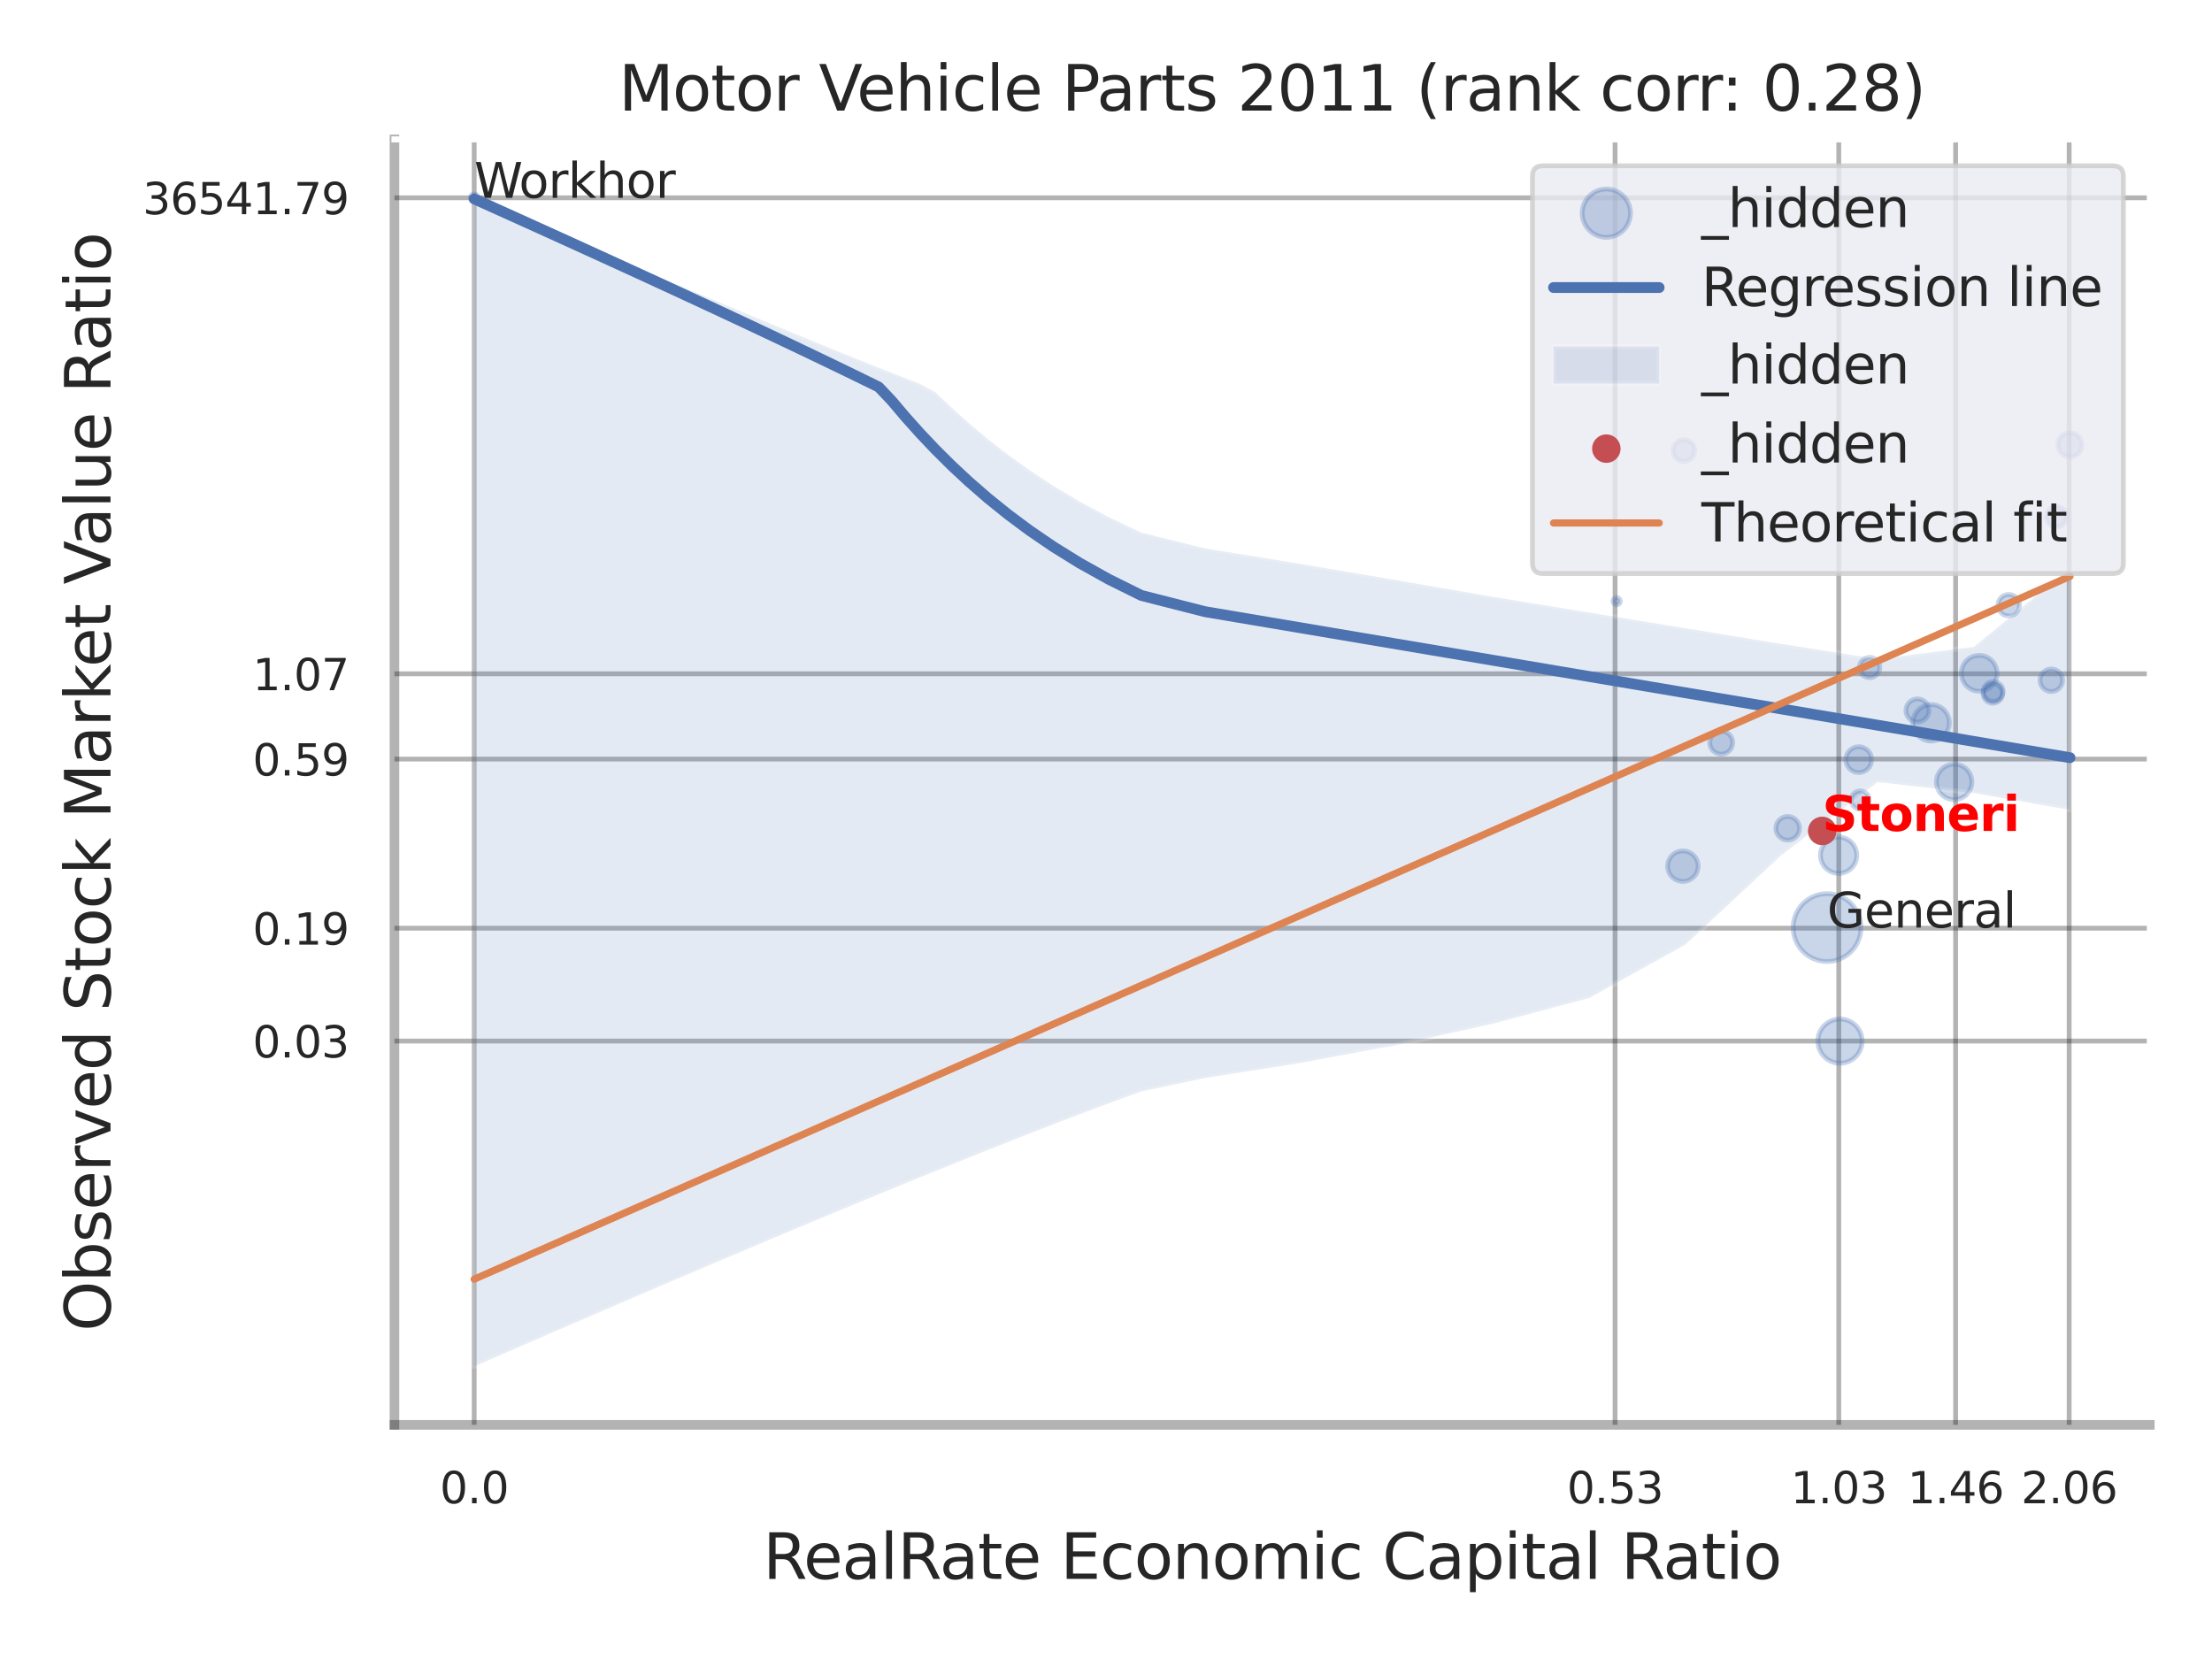 <?xml version="1.0" encoding="utf-8" standalone="no"?>
<!DOCTYPE svg PUBLIC "-//W3C//DTD SVG 1.1//EN"
  "http://www.w3.org/Graphics/SVG/1.1/DTD/svg11.dtd">
<svg xmlns:xlink="http://www.w3.org/1999/xlink" width="460.8pt" height="345.6pt" viewBox="0 0 460.8 345.6" xmlns="http://www.w3.org/2000/svg" version="1.1">
 <defs>
  <style type="text/css">*{stroke-linejoin: round; stroke-linecap: butt}</style>
 </defs>
 <g id="figure_1">
  <g id="patch_1">
   <path d="M 0 345.6 
L 460.8 345.6 
L 460.8 0 
L 0 0 
z
" style="fill: #ffffff"/>
  </g>
  <g id="axes_1">
   <g id="patch_2">
    <path d="M 82.17 296.82 
L 447.84 296.82 
L 447.84 29.04 
L 82.17 29.04 
z
" style="fill: #ffffff"/>
   </g>
   <g id="matplotlib.axis_1">
    <g id="xtick_1">
     <g id="line2d_1">
      <path d="M 98.783 296.82 
L 98.783 29.04 
" clip-path="url(#p8174f3c41c)" style="fill: none; stroke: #000000; stroke-opacity: 0.3; stroke-linecap: round"/>
     </g>
     <g id="text_1">
      <!-- 0.0 -->
      <g style="fill: #262626" transform="translate(91.626 313.159) scale(0.09 -0.09)">
       <defs>
        <path id="DejaVuSans-30" d="M 2034 4250 
Q 1547 4250 1301 3770 
Q 1056 3291 1056 2328 
Q 1056 1369 1301 889 
Q 1547 409 2034 409 
Q 2525 409 2770 889 
Q 3016 1369 3016 2328 
Q 3016 3291 2770 3770 
Q 2525 4250 2034 4250 
z
M 2034 4750 
Q 2819 4750 3233 4129 
Q 3647 3509 3647 2328 
Q 3647 1150 3233 529 
Q 2819 -91 2034 -91 
Q 1250 -91 836 529 
Q 422 1150 422 2328 
Q 422 3509 836 4129 
Q 1250 4750 2034 4750 
z
" transform="scale(0.016)"/>
        <path id="DejaVuSans-2e" d="M 684 794 
L 1344 794 
L 1344 0 
L 684 0 
L 684 794 
z
" transform="scale(0.016)"/>
       </defs>
       <use xlink:href="#DejaVuSans-30"/>
       <use xlink:href="#DejaVuSans-2e" transform="translate(63.623 0)"/>
       <use xlink:href="#DejaVuSans-30" transform="translate(95.41 0)"/>
      </g>
     </g>
    </g>
    <g id="xtick_2">
     <g id="line2d_2">
      <path d="M 336.447 296.82 
L 336.447 29.04 
" clip-path="url(#p8174f3c41c)" style="fill: none; stroke: #000000; stroke-opacity: 0.3; stroke-linecap: round"/>
     </g>
     <g id="text_2">
      <!-- 0.53 -->
      <g style="fill: #262626" transform="translate(326.428 313.159) scale(0.09 -0.09)">
       <defs>
        <path id="DejaVuSans-35" d="M 691 4666 
L 3169 4666 
L 3169 4134 
L 1269 4134 
L 1269 2991 
Q 1406 3038 1543 3061 
Q 1681 3084 1819 3084 
Q 2600 3084 3056 2656 
Q 3513 2228 3513 1497 
Q 3513 744 3044 326 
Q 2575 -91 1722 -91 
Q 1428 -91 1123 -41 
Q 819 9 494 109 
L 494 744 
Q 775 591 1075 516 
Q 1375 441 1709 441 
Q 2250 441 2565 725 
Q 2881 1009 2881 1497 
Q 2881 1984 2565 2268 
Q 2250 2553 1709 2553 
Q 1456 2553 1204 2497 
Q 953 2441 691 2322 
L 691 4666 
z
" transform="scale(0.016)"/>
        <path id="DejaVuSans-33" d="M 2597 2516 
Q 3050 2419 3304 2112 
Q 3559 1806 3559 1356 
Q 3559 666 3084 287 
Q 2609 -91 1734 -91 
Q 1441 -91 1130 -33 
Q 819 25 488 141 
L 488 750 
Q 750 597 1062 519 
Q 1375 441 1716 441 
Q 2309 441 2620 675 
Q 2931 909 2931 1356 
Q 2931 1769 2642 2001 
Q 2353 2234 1838 2234 
L 1294 2234 
L 1294 2753 
L 1863 2753 
Q 2328 2753 2575 2939 
Q 2822 3125 2822 3475 
Q 2822 3834 2567 4026 
Q 2313 4219 1838 4219 
Q 1578 4219 1281 4162 
Q 984 4106 628 3988 
L 628 4550 
Q 988 4650 1302 4700 
Q 1616 4750 1894 4750 
Q 2613 4750 3031 4423 
Q 3450 4097 3450 3541 
Q 3450 3153 3228 2886 
Q 3006 2619 2597 2516 
z
" transform="scale(0.016)"/>
       </defs>
       <use xlink:href="#DejaVuSans-30"/>
       <use xlink:href="#DejaVuSans-2e" transform="translate(63.623 0)"/>
       <use xlink:href="#DejaVuSans-35" transform="translate(95.41 0)"/>
       <use xlink:href="#DejaVuSans-33" transform="translate(159.033 0)"/>
      </g>
     </g>
    </g>
    <g id="xtick_3">
     <g id="line2d_3">
      <path d="M 383.05 296.82 
L 383.05 29.04 
" clip-path="url(#p8174f3c41c)" style="fill: none; stroke: #000000; stroke-opacity: 0.3; stroke-linecap: round"/>
     </g>
     <g id="text_3">
      <!-- 1.03 -->
      <g style="fill: #262626" transform="translate(373.031 313.159) scale(0.09 -0.09)">
       <defs>
        <path id="DejaVuSans-31" d="M 794 531 
L 1825 531 
L 1825 4091 
L 703 3866 
L 703 4441 
L 1819 4666 
L 2450 4666 
L 2450 531 
L 3481 531 
L 3481 0 
L 794 0 
L 794 531 
z
" transform="scale(0.016)"/>
       </defs>
       <use xlink:href="#DejaVuSans-31"/>
       <use xlink:href="#DejaVuSans-2e" transform="translate(63.623 0)"/>
       <use xlink:href="#DejaVuSans-30" transform="translate(95.41 0)"/>
       <use xlink:href="#DejaVuSans-33" transform="translate(159.033 0)"/>
      </g>
     </g>
    </g>
    <g id="xtick_4">
     <g id="line2d_4">
      <path d="M 407.395 296.82 
L 407.395 29.04 
" clip-path="url(#p8174f3c41c)" style="fill: none; stroke: #000000; stroke-opacity: 0.3; stroke-linecap: round"/>
     </g>
     <g id="text_4">
      <!-- 1.46 -->
      <g style="fill: #262626" transform="translate(397.375 313.159) scale(0.09 -0.09)">
       <defs>
        <path id="DejaVuSans-34" d="M 2419 4116 
L 825 1625 
L 2419 1625 
L 2419 4116 
z
M 2253 4666 
L 3047 4666 
L 3047 1625 
L 3713 1625 
L 3713 1100 
L 3047 1100 
L 3047 0 
L 2419 0 
L 2419 1100 
L 313 1100 
L 313 1709 
L 2253 4666 
z
" transform="scale(0.016)"/>
        <path id="DejaVuSans-36" d="M 2113 2584 
Q 1688 2584 1439 2293 
Q 1191 2003 1191 1497 
Q 1191 994 1439 701 
Q 1688 409 2113 409 
Q 2538 409 2786 701 
Q 3034 994 3034 1497 
Q 3034 2003 2786 2293 
Q 2538 2584 2113 2584 
z
M 3366 4563 
L 3366 3988 
Q 3128 4100 2886 4159 
Q 2644 4219 2406 4219 
Q 1781 4219 1451 3797 
Q 1122 3375 1075 2522 
Q 1259 2794 1537 2939 
Q 1816 3084 2150 3084 
Q 2853 3084 3261 2657 
Q 3669 2231 3669 1497 
Q 3669 778 3244 343 
Q 2819 -91 2113 -91 
Q 1303 -91 875 529 
Q 447 1150 447 2328 
Q 447 3434 972 4092 
Q 1497 4750 2381 4750 
Q 2619 4750 2861 4703 
Q 3103 4656 3366 4563 
z
" transform="scale(0.016)"/>
       </defs>
       <use xlink:href="#DejaVuSans-31"/>
       <use xlink:href="#DejaVuSans-2e" transform="translate(63.623 0)"/>
       <use xlink:href="#DejaVuSans-34" transform="translate(95.41 0)"/>
       <use xlink:href="#DejaVuSans-36" transform="translate(159.033 0)"/>
      </g>
     </g>
    </g>
    <g id="xtick_5">
     <g id="line2d_5">
      <path d="M 431.044 296.82 
L 431.044 29.04 
" clip-path="url(#p8174f3c41c)" style="fill: none; stroke: #000000; stroke-opacity: 0.3; stroke-linecap: round"/>
     </g>
     <g id="text_5">
      <!-- 2.06 -->
      <g style="fill: #262626" transform="translate(421.025 313.159) scale(0.09 -0.09)">
       <defs>
        <path id="DejaVuSans-32" d="M 1228 531 
L 3431 531 
L 3431 0 
L 469 0 
L 469 531 
Q 828 903 1448 1529 
Q 2069 2156 2228 2338 
Q 2531 2678 2651 2914 
Q 2772 3150 2772 3378 
Q 2772 3750 2511 3984 
Q 2250 4219 1831 4219 
Q 1534 4219 1204 4116 
Q 875 4013 500 3803 
L 500 4441 
Q 881 4594 1212 4672 
Q 1544 4750 1819 4750 
Q 2544 4750 2975 4387 
Q 3406 4025 3406 3419 
Q 3406 3131 3298 2873 
Q 3191 2616 2906 2266 
Q 2828 2175 2409 1742 
Q 1991 1309 1228 531 
z
" transform="scale(0.016)"/>
       </defs>
       <use xlink:href="#DejaVuSans-32"/>
       <use xlink:href="#DejaVuSans-2e" transform="translate(63.623 0)"/>
       <use xlink:href="#DejaVuSans-30" transform="translate(95.41 0)"/>
       <use xlink:href="#DejaVuSans-36" transform="translate(159.033 0)"/>
      </g>
     </g>
    </g>
    <g id="xtick_6"/>
    <g id="xtick_7"/>
    <g id="xtick_8"/>
    <g id="text_6">
     <!-- RealRate Economic Capital Ratio -->
     <g style="fill: #262626" transform="translate(158.951 328.908) scale(0.13 -0.13)">
      <defs>
       <path id="DejaVuSans-52" d="M 2841 2188 
Q 3044 2119 3236 1894 
Q 3428 1669 3622 1275 
L 4263 0 
L 3584 0 
L 2988 1197 
Q 2756 1666 2539 1819 
Q 2322 1972 1947 1972 
L 1259 1972 
L 1259 0 
L 628 0 
L 628 4666 
L 2053 4666 
Q 2853 4666 3247 4331 
Q 3641 3997 3641 3322 
Q 3641 2881 3436 2590 
Q 3231 2300 2841 2188 
z
M 1259 4147 
L 1259 2491 
L 2053 2491 
Q 2509 2491 2742 2702 
Q 2975 2913 2975 3322 
Q 2975 3731 2742 3939 
Q 2509 4147 2053 4147 
L 1259 4147 
z
" transform="scale(0.016)"/>
       <path id="DejaVuSans-65" d="M 3597 1894 
L 3597 1613 
L 953 1613 
Q 991 1019 1311 708 
Q 1631 397 2203 397 
Q 2534 397 2845 478 
Q 3156 559 3463 722 
L 3463 178 
Q 3153 47 2828 -22 
Q 2503 -91 2169 -91 
Q 1331 -91 842 396 
Q 353 884 353 1716 
Q 353 2575 817 3079 
Q 1281 3584 2069 3584 
Q 2775 3584 3186 3129 
Q 3597 2675 3597 1894 
z
M 3022 2063 
Q 3016 2534 2758 2815 
Q 2500 3097 2075 3097 
Q 1594 3097 1305 2825 
Q 1016 2553 972 2059 
L 3022 2063 
z
" transform="scale(0.016)"/>
       <path id="DejaVuSans-61" d="M 2194 1759 
Q 1497 1759 1228 1600 
Q 959 1441 959 1056 
Q 959 750 1161 570 
Q 1363 391 1709 391 
Q 2188 391 2477 730 
Q 2766 1069 2766 1631 
L 2766 1759 
L 2194 1759 
z
M 3341 1997 
L 3341 0 
L 2766 0 
L 2766 531 
Q 2569 213 2275 61 
Q 1981 -91 1556 -91 
Q 1019 -91 701 211 
Q 384 513 384 1019 
Q 384 1609 779 1909 
Q 1175 2209 1959 2209 
L 2766 2209 
L 2766 2266 
Q 2766 2663 2505 2880 
Q 2244 3097 1772 3097 
Q 1472 3097 1187 3025 
Q 903 2953 641 2809 
L 641 3341 
Q 956 3463 1253 3523 
Q 1550 3584 1831 3584 
Q 2591 3584 2966 3190 
Q 3341 2797 3341 1997 
z
" transform="scale(0.016)"/>
       <path id="DejaVuSans-6c" d="M 603 4863 
L 1178 4863 
L 1178 0 
L 603 0 
L 603 4863 
z
" transform="scale(0.016)"/>
       <path id="DejaVuSans-74" d="M 1172 4494 
L 1172 3500 
L 2356 3500 
L 2356 3053 
L 1172 3053 
L 1172 1153 
Q 1172 725 1289 603 
Q 1406 481 1766 481 
L 2356 481 
L 2356 0 
L 1766 0 
Q 1100 0 847 248 
Q 594 497 594 1153 
L 594 3053 
L 172 3053 
L 172 3500 
L 594 3500 
L 594 4494 
L 1172 4494 
z
" transform="scale(0.016)"/>
       <path id="DejaVuSans-20" transform="scale(0.016)"/>
       <path id="DejaVuSans-45" d="M 628 4666 
L 3578 4666 
L 3578 4134 
L 1259 4134 
L 1259 2753 
L 3481 2753 
L 3481 2222 
L 1259 2222 
L 1259 531 
L 3634 531 
L 3634 0 
L 628 0 
L 628 4666 
z
" transform="scale(0.016)"/>
       <path id="DejaVuSans-63" d="M 3122 3366 
L 3122 2828 
Q 2878 2963 2633 3030 
Q 2388 3097 2138 3097 
Q 1578 3097 1268 2742 
Q 959 2388 959 1747 
Q 959 1106 1268 751 
Q 1578 397 2138 397 
Q 2388 397 2633 464 
Q 2878 531 3122 666 
L 3122 134 
Q 2881 22 2623 -34 
Q 2366 -91 2075 -91 
Q 1284 -91 818 406 
Q 353 903 353 1747 
Q 353 2603 823 3093 
Q 1294 3584 2113 3584 
Q 2378 3584 2631 3529 
Q 2884 3475 3122 3366 
z
" transform="scale(0.016)"/>
       <path id="DejaVuSans-6f" d="M 1959 3097 
Q 1497 3097 1228 2736 
Q 959 2375 959 1747 
Q 959 1119 1226 758 
Q 1494 397 1959 397 
Q 2419 397 2687 759 
Q 2956 1122 2956 1747 
Q 2956 2369 2687 2733 
Q 2419 3097 1959 3097 
z
M 1959 3584 
Q 2709 3584 3137 3096 
Q 3566 2609 3566 1747 
Q 3566 888 3137 398 
Q 2709 -91 1959 -91 
Q 1206 -91 779 398 
Q 353 888 353 1747 
Q 353 2609 779 3096 
Q 1206 3584 1959 3584 
z
" transform="scale(0.016)"/>
       <path id="DejaVuSans-6e" d="M 3513 2113 
L 3513 0 
L 2938 0 
L 2938 2094 
Q 2938 2591 2744 2837 
Q 2550 3084 2163 3084 
Q 1697 3084 1428 2787 
Q 1159 2491 1159 1978 
L 1159 0 
L 581 0 
L 581 3500 
L 1159 3500 
L 1159 2956 
Q 1366 3272 1645 3428 
Q 1925 3584 2291 3584 
Q 2894 3584 3203 3211 
Q 3513 2838 3513 2113 
z
" transform="scale(0.016)"/>
       <path id="DejaVuSans-6d" d="M 3328 2828 
Q 3544 3216 3844 3400 
Q 4144 3584 4550 3584 
Q 5097 3584 5394 3201 
Q 5691 2819 5691 2113 
L 5691 0 
L 5113 0 
L 5113 2094 
Q 5113 2597 4934 2840 
Q 4756 3084 4391 3084 
Q 3944 3084 3684 2787 
Q 3425 2491 3425 1978 
L 3425 0 
L 2847 0 
L 2847 2094 
Q 2847 2600 2669 2842 
Q 2491 3084 2119 3084 
Q 1678 3084 1418 2786 
Q 1159 2488 1159 1978 
L 1159 0 
L 581 0 
L 581 3500 
L 1159 3500 
L 1159 2956 
Q 1356 3278 1631 3431 
Q 1906 3584 2284 3584 
Q 2666 3584 2933 3390 
Q 3200 3197 3328 2828 
z
" transform="scale(0.016)"/>
       <path id="DejaVuSans-69" d="M 603 3500 
L 1178 3500 
L 1178 0 
L 603 0 
L 603 3500 
z
M 603 4863 
L 1178 4863 
L 1178 4134 
L 603 4134 
L 603 4863 
z
" transform="scale(0.016)"/>
       <path id="DejaVuSans-43" d="M 4122 4306 
L 4122 3641 
Q 3803 3938 3442 4084 
Q 3081 4231 2675 4231 
Q 1875 4231 1450 3742 
Q 1025 3253 1025 2328 
Q 1025 1406 1450 917 
Q 1875 428 2675 428 
Q 3081 428 3442 575 
Q 3803 722 4122 1019 
L 4122 359 
Q 3791 134 3420 21 
Q 3050 -91 2638 -91 
Q 1578 -91 968 557 
Q 359 1206 359 2328 
Q 359 3453 968 4101 
Q 1578 4750 2638 4750 
Q 3056 4750 3426 4639 
Q 3797 4528 4122 4306 
z
" transform="scale(0.016)"/>
       <path id="DejaVuSans-70" d="M 1159 525 
L 1159 -1331 
L 581 -1331 
L 581 3500 
L 1159 3500 
L 1159 2969 
Q 1341 3281 1617 3432 
Q 1894 3584 2278 3584 
Q 2916 3584 3314 3078 
Q 3713 2572 3713 1747 
Q 3713 922 3314 415 
Q 2916 -91 2278 -91 
Q 1894 -91 1617 61 
Q 1341 213 1159 525 
z
M 3116 1747 
Q 3116 2381 2855 2742 
Q 2594 3103 2138 3103 
Q 1681 3103 1420 2742 
Q 1159 2381 1159 1747 
Q 1159 1113 1420 752 
Q 1681 391 2138 391 
Q 2594 391 2855 752 
Q 3116 1113 3116 1747 
z
" transform="scale(0.016)"/>
      </defs>
      <use xlink:href="#DejaVuSans-52"/>
      <use xlink:href="#DejaVuSans-65" transform="translate(64.982 0)"/>
      <use xlink:href="#DejaVuSans-61" transform="translate(126.506 0)"/>
      <use xlink:href="#DejaVuSans-6c" transform="translate(187.785 0)"/>
      <use xlink:href="#DejaVuSans-52" transform="translate(215.568 0)"/>
      <use xlink:href="#DejaVuSans-61" transform="translate(282.801 0)"/>
      <use xlink:href="#DejaVuSans-74" transform="translate(344.08 0)"/>
      <use xlink:href="#DejaVuSans-65" transform="translate(383.289 0)"/>
      <use xlink:href="#DejaVuSans-20" transform="translate(444.812 0)"/>
      <use xlink:href="#DejaVuSans-45" transform="translate(476.6 0)"/>
      <use xlink:href="#DejaVuSans-63" transform="translate(539.783 0)"/>
      <use xlink:href="#DejaVuSans-6f" transform="translate(594.764 0)"/>
      <use xlink:href="#DejaVuSans-6e" transform="translate(655.945 0)"/>
      <use xlink:href="#DejaVuSans-6f" transform="translate(719.324 0)"/>
      <use xlink:href="#DejaVuSans-6d" transform="translate(780.506 0)"/>
      <use xlink:href="#DejaVuSans-69" transform="translate(877.918 0)"/>
      <use xlink:href="#DejaVuSans-63" transform="translate(905.701 0)"/>
      <use xlink:href="#DejaVuSans-20" transform="translate(960.682 0)"/>
      <use xlink:href="#DejaVuSans-43" transform="translate(992.469 0)"/>
      <use xlink:href="#DejaVuSans-61" transform="translate(1062.293 0)"/>
      <use xlink:href="#DejaVuSans-70" transform="translate(1123.572 0)"/>
      <use xlink:href="#DejaVuSans-69" transform="translate(1187.049 0)"/>
      <use xlink:href="#DejaVuSans-74" transform="translate(1214.832 0)"/>
      <use xlink:href="#DejaVuSans-61" transform="translate(1254.041 0)"/>
      <use xlink:href="#DejaVuSans-6c" transform="translate(1315.32 0)"/>
      <use xlink:href="#DejaVuSans-20" transform="translate(1343.104 0)"/>
      <use xlink:href="#DejaVuSans-52" transform="translate(1374.891 0)"/>
      <use xlink:href="#DejaVuSans-61" transform="translate(1442.123 0)"/>
      <use xlink:href="#DejaVuSans-74" transform="translate(1503.402 0)"/>
      <use xlink:href="#DejaVuSans-69" transform="translate(1542.611 0)"/>
      <use xlink:href="#DejaVuSans-6f" transform="translate(1570.395 0)"/>
     </g>
    </g>
   </g>
   <g id="matplotlib.axis_2">
    <g id="ytick_1">
     <g id="line2d_6">
      <path d="M 82.17 216.87 
L 447.84 216.87 
" clip-path="url(#p8174f3c41c)" style="fill: none; stroke: #000000; stroke-opacity: 0.3; stroke-linecap: round"/>
     </g>
     <g id="text_7">
      <!-- 0.03 -->
      <g style="fill: #262626" transform="translate(52.631 220.289) scale(0.09 -0.09)">
       <use xlink:href="#DejaVuSans-30"/>
       <use xlink:href="#DejaVuSans-2e" transform="translate(63.623 0)"/>
       <use xlink:href="#DejaVuSans-30" transform="translate(95.41 0)"/>
       <use xlink:href="#DejaVuSans-33" transform="translate(159.033 0)"/>
      </g>
     </g>
    </g>
    <g id="ytick_2">
     <g id="line2d_7">
      <path d="M 82.17 193.36 
L 447.84 193.36 
" clip-path="url(#p8174f3c41c)" style="fill: none; stroke: #000000; stroke-opacity: 0.3; stroke-linecap: round"/>
     </g>
     <g id="text_8">
      <!-- 0.19 -->
      <g style="fill: #262626" transform="translate(52.631 196.779) scale(0.09 -0.09)">
       <defs>
        <path id="DejaVuSans-39" d="M 703 97 
L 703 672 
Q 941 559 1184 500 
Q 1428 441 1663 441 
Q 2288 441 2617 861 
Q 2947 1281 2994 2138 
Q 2813 1869 2534 1725 
Q 2256 1581 1919 1581 
Q 1219 1581 811 2004 
Q 403 2428 403 3163 
Q 403 3881 828 4315 
Q 1253 4750 1959 4750 
Q 2769 4750 3195 4129 
Q 3622 3509 3622 2328 
Q 3622 1225 3098 567 
Q 2575 -91 1691 -91 
Q 1453 -91 1209 -44 
Q 966 3 703 97 
z
M 1959 2075 
Q 2384 2075 2632 2365 
Q 2881 2656 2881 3163 
Q 2881 3666 2632 3958 
Q 2384 4250 1959 4250 
Q 1534 4250 1286 3958 
Q 1038 3666 1038 3163 
Q 1038 2656 1286 2365 
Q 1534 2075 1959 2075 
z
" transform="scale(0.016)"/>
       </defs>
       <use xlink:href="#DejaVuSans-30"/>
       <use xlink:href="#DejaVuSans-2e" transform="translate(63.623 0)"/>
       <use xlink:href="#DejaVuSans-31" transform="translate(95.41 0)"/>
       <use xlink:href="#DejaVuSans-39" transform="translate(159.033 0)"/>
      </g>
     </g>
    </g>
    <g id="ytick_3">
     <g id="line2d_8">
      <path d="M 82.17 158.132 
L 447.84 158.132 
" clip-path="url(#p8174f3c41c)" style="fill: none; stroke: #000000; stroke-opacity: 0.3; stroke-linecap: round"/>
     </g>
     <g id="text_9">
      <!-- 0.59 -->
      <g style="fill: #262626" transform="translate(52.631 161.551) scale(0.09 -0.09)">
       <use xlink:href="#DejaVuSans-30"/>
       <use xlink:href="#DejaVuSans-2e" transform="translate(63.623 0)"/>
       <use xlink:href="#DejaVuSans-35" transform="translate(95.41 0)"/>
       <use xlink:href="#DejaVuSans-39" transform="translate(159.033 0)"/>
      </g>
     </g>
    </g>
    <g id="ytick_4">
     <g id="line2d_9">
      <path d="M 82.17 140.364 
L 447.84 140.364 
" clip-path="url(#p8174f3c41c)" style="fill: none; stroke: #000000; stroke-opacity: 0.3; stroke-linecap: round"/>
     </g>
     <g id="text_10">
      <!-- 1.07 -->
      <g style="fill: #262626" transform="translate(52.631 143.784) scale(0.09 -0.09)">
       <defs>
        <path id="DejaVuSans-37" d="M 525 4666 
L 3525 4666 
L 3525 4397 
L 1831 0 
L 1172 0 
L 2766 4134 
L 525 4134 
L 525 4666 
z
" transform="scale(0.016)"/>
       </defs>
       <use xlink:href="#DejaVuSans-31"/>
       <use xlink:href="#DejaVuSans-2e" transform="translate(63.623 0)"/>
       <use xlink:href="#DejaVuSans-30" transform="translate(95.41 0)"/>
       <use xlink:href="#DejaVuSans-37" transform="translate(159.033 0)"/>
      </g>
     </g>
    </g>
    <g id="ytick_5">
     <g id="line2d_10">
      <path d="M 82.17 41.204 
L 447.84 41.204 
" clip-path="url(#p8174f3c41c)" style="fill: none; stroke: #000000; stroke-opacity: 0.3; stroke-linecap: round"/>
     </g>
     <g id="text_11">
      <!-- 36541.79 -->
      <g style="fill: #262626" transform="translate(29.726 44.623) scale(0.09 -0.09)">
       <use xlink:href="#DejaVuSans-33"/>
       <use xlink:href="#DejaVuSans-36" transform="translate(63.623 0)"/>
       <use xlink:href="#DejaVuSans-35" transform="translate(127.246 0)"/>
       <use xlink:href="#DejaVuSans-34" transform="translate(190.869 0)"/>
       <use xlink:href="#DejaVuSans-31" transform="translate(254.492 0)"/>
       <use xlink:href="#DejaVuSans-2e" transform="translate(318.115 0)"/>
       <use xlink:href="#DejaVuSans-37" transform="translate(349.902 0)"/>
       <use xlink:href="#DejaVuSans-39" transform="translate(413.525 0)"/>
      </g>
     </g>
    </g>
    <g id="ytick_6"/>
    <g id="ytick_7"/>
    <g id="ytick_8"/>
    <g id="ytick_9"/>
    <g id="ytick_10"/>
    <g id="text_12">
     <!-- Observed Stock Market Value Ratio -->
     <g style="fill: #262626" transform="translate(23.022 277.332) rotate(-90) scale(0.13 -0.13)">
      <defs>
       <path id="DejaVuSans-4f" d="M 2522 4238 
Q 1834 4238 1429 3725 
Q 1025 3213 1025 2328 
Q 1025 1447 1429 934 
Q 1834 422 2522 422 
Q 3209 422 3611 934 
Q 4013 1447 4013 2328 
Q 4013 3213 3611 3725 
Q 3209 4238 2522 4238 
z
M 2522 4750 
Q 3503 4750 4090 4092 
Q 4678 3434 4678 2328 
Q 4678 1225 4090 567 
Q 3503 -91 2522 -91 
Q 1538 -91 948 565 
Q 359 1222 359 2328 
Q 359 3434 948 4092 
Q 1538 4750 2522 4750 
z
" transform="scale(0.016)"/>
       <path id="DejaVuSans-62" d="M 3116 1747 
Q 3116 2381 2855 2742 
Q 2594 3103 2138 3103 
Q 1681 3103 1420 2742 
Q 1159 2381 1159 1747 
Q 1159 1113 1420 752 
Q 1681 391 2138 391 
Q 2594 391 2855 752 
Q 3116 1113 3116 1747 
z
M 1159 2969 
Q 1341 3281 1617 3432 
Q 1894 3584 2278 3584 
Q 2916 3584 3314 3078 
Q 3713 2572 3713 1747 
Q 3713 922 3314 415 
Q 2916 -91 2278 -91 
Q 1894 -91 1617 61 
Q 1341 213 1159 525 
L 1159 0 
L 581 0 
L 581 4863 
L 1159 4863 
L 1159 2969 
z
" transform="scale(0.016)"/>
       <path id="DejaVuSans-73" d="M 2834 3397 
L 2834 2853 
Q 2591 2978 2328 3040 
Q 2066 3103 1784 3103 
Q 1356 3103 1142 2972 
Q 928 2841 928 2578 
Q 928 2378 1081 2264 
Q 1234 2150 1697 2047 
L 1894 2003 
Q 2506 1872 2764 1633 
Q 3022 1394 3022 966 
Q 3022 478 2636 193 
Q 2250 -91 1575 -91 
Q 1294 -91 989 -36 
Q 684 19 347 128 
L 347 722 
Q 666 556 975 473 
Q 1284 391 1588 391 
Q 1994 391 2212 530 
Q 2431 669 2431 922 
Q 2431 1156 2273 1281 
Q 2116 1406 1581 1522 
L 1381 1569 
Q 847 1681 609 1914 
Q 372 2147 372 2553 
Q 372 3047 722 3315 
Q 1072 3584 1716 3584 
Q 2034 3584 2315 3537 
Q 2597 3491 2834 3397 
z
" transform="scale(0.016)"/>
       <path id="DejaVuSans-72" d="M 2631 2963 
Q 2534 3019 2420 3045 
Q 2306 3072 2169 3072 
Q 1681 3072 1420 2755 
Q 1159 2438 1159 1844 
L 1159 0 
L 581 0 
L 581 3500 
L 1159 3500 
L 1159 2956 
Q 1341 3275 1631 3429 
Q 1922 3584 2338 3584 
Q 2397 3584 2469 3576 
Q 2541 3569 2628 3553 
L 2631 2963 
z
" transform="scale(0.016)"/>
       <path id="DejaVuSans-76" d="M 191 3500 
L 800 3500 
L 1894 563 
L 2988 3500 
L 3597 3500 
L 2284 0 
L 1503 0 
L 191 3500 
z
" transform="scale(0.016)"/>
       <path id="DejaVuSans-64" d="M 2906 2969 
L 2906 4863 
L 3481 4863 
L 3481 0 
L 2906 0 
L 2906 525 
Q 2725 213 2448 61 
Q 2172 -91 1784 -91 
Q 1150 -91 751 415 
Q 353 922 353 1747 
Q 353 2572 751 3078 
Q 1150 3584 1784 3584 
Q 2172 3584 2448 3432 
Q 2725 3281 2906 2969 
z
M 947 1747 
Q 947 1113 1208 752 
Q 1469 391 1925 391 
Q 2381 391 2643 752 
Q 2906 1113 2906 1747 
Q 2906 2381 2643 2742 
Q 2381 3103 1925 3103 
Q 1469 3103 1208 2742 
Q 947 2381 947 1747 
z
" transform="scale(0.016)"/>
       <path id="DejaVuSans-53" d="M 3425 4513 
L 3425 3897 
Q 3066 4069 2747 4153 
Q 2428 4238 2131 4238 
Q 1616 4238 1336 4038 
Q 1056 3838 1056 3469 
Q 1056 3159 1242 3001 
Q 1428 2844 1947 2747 
L 2328 2669 
Q 3034 2534 3370 2195 
Q 3706 1856 3706 1288 
Q 3706 609 3251 259 
Q 2797 -91 1919 -91 
Q 1588 -91 1214 -16 
Q 841 59 441 206 
L 441 856 
Q 825 641 1194 531 
Q 1563 422 1919 422 
Q 2459 422 2753 634 
Q 3047 847 3047 1241 
Q 3047 1584 2836 1778 
Q 2625 1972 2144 2069 
L 1759 2144 
Q 1053 2284 737 2584 
Q 422 2884 422 3419 
Q 422 4038 858 4394 
Q 1294 4750 2059 4750 
Q 2388 4750 2728 4690 
Q 3069 4631 3425 4513 
z
" transform="scale(0.016)"/>
       <path id="DejaVuSans-6b" d="M 581 4863 
L 1159 4863 
L 1159 1991 
L 2875 3500 
L 3609 3500 
L 1753 1863 
L 3688 0 
L 2938 0 
L 1159 1709 
L 1159 0 
L 581 0 
L 581 4863 
z
" transform="scale(0.016)"/>
       <path id="DejaVuSans-4d" d="M 628 4666 
L 1569 4666 
L 2759 1491 
L 3956 4666 
L 4897 4666 
L 4897 0 
L 4281 0 
L 4281 4097 
L 3078 897 
L 2444 897 
L 1241 4097 
L 1241 0 
L 628 0 
L 628 4666 
z
" transform="scale(0.016)"/>
       <path id="DejaVuSans-56" d="M 1831 0 
L 50 4666 
L 709 4666 
L 2188 738 
L 3669 4666 
L 4325 4666 
L 2547 0 
L 1831 0 
z
" transform="scale(0.016)"/>
       <path id="DejaVuSans-75" d="M 544 1381 
L 544 3500 
L 1119 3500 
L 1119 1403 
Q 1119 906 1312 657 
Q 1506 409 1894 409 
Q 2359 409 2629 706 
Q 2900 1003 2900 1516 
L 2900 3500 
L 3475 3500 
L 3475 0 
L 2900 0 
L 2900 538 
Q 2691 219 2414 64 
Q 2138 -91 1772 -91 
Q 1169 -91 856 284 
Q 544 659 544 1381 
z
M 1991 3584 
L 1991 3584 
z
" transform="scale(0.016)"/>
      </defs>
      <use xlink:href="#DejaVuSans-4f"/>
      <use xlink:href="#DejaVuSans-62" transform="translate(78.711 0)"/>
      <use xlink:href="#DejaVuSans-73" transform="translate(142.188 0)"/>
      <use xlink:href="#DejaVuSans-65" transform="translate(194.287 0)"/>
      <use xlink:href="#DejaVuSans-72" transform="translate(255.811 0)"/>
      <use xlink:href="#DejaVuSans-76" transform="translate(296.924 0)"/>
      <use xlink:href="#DejaVuSans-65" transform="translate(356.104 0)"/>
      <use xlink:href="#DejaVuSans-64" transform="translate(417.627 0)"/>
      <use xlink:href="#DejaVuSans-20" transform="translate(481.104 0)"/>
      <use xlink:href="#DejaVuSans-53" transform="translate(512.891 0)"/>
      <use xlink:href="#DejaVuSans-74" transform="translate(576.367 0)"/>
      <use xlink:href="#DejaVuSans-6f" transform="translate(615.576 0)"/>
      <use xlink:href="#DejaVuSans-63" transform="translate(676.758 0)"/>
      <use xlink:href="#DejaVuSans-6b" transform="translate(731.738 0)"/>
      <use xlink:href="#DejaVuSans-20" transform="translate(789.648 0)"/>
      <use xlink:href="#DejaVuSans-4d" transform="translate(821.436 0)"/>
      <use xlink:href="#DejaVuSans-61" transform="translate(907.715 0)"/>
      <use xlink:href="#DejaVuSans-72" transform="translate(968.994 0)"/>
      <use xlink:href="#DejaVuSans-6b" transform="translate(1010.107 0)"/>
      <use xlink:href="#DejaVuSans-65" transform="translate(1064.393 0)"/>
      <use xlink:href="#DejaVuSans-74" transform="translate(1125.916 0)"/>
      <use xlink:href="#DejaVuSans-20" transform="translate(1165.125 0)"/>
      <use xlink:href="#DejaVuSans-56" transform="translate(1196.912 0)"/>
      <use xlink:href="#DejaVuSans-61" transform="translate(1257.57 0)"/>
      <use xlink:href="#DejaVuSans-6c" transform="translate(1318.85 0)"/>
      <use xlink:href="#DejaVuSans-75" transform="translate(1346.633 0)"/>
      <use xlink:href="#DejaVuSans-65" transform="translate(1410.012 0)"/>
      <use xlink:href="#DejaVuSans-20" transform="translate(1471.535 0)"/>
      <use xlink:href="#DejaVuSans-52" transform="translate(1503.322 0)"/>
      <use xlink:href="#DejaVuSans-61" transform="translate(1570.555 0)"/>
      <use xlink:href="#DejaVuSans-74" transform="translate(1631.834 0)"/>
      <use xlink:href="#DejaVuSans-69" transform="translate(1671.043 0)"/>
      <use xlink:href="#DejaVuSans-6f" transform="translate(1698.826 0)"/>
     </g>
    </g>
   </g>
   <g id="PathCollection_1">
    <path d="M 383.022 181.953 
C 384.025 181.953 384.987 181.554 385.696 180.845 
C 386.405 180.136 386.804 179.174 386.804 178.17 
C 386.804 177.167 386.405 176.205 385.696 175.496 
C 384.987 174.787 384.025 174.388 383.022 174.388 
C 382.019 174.388 381.056 174.787 380.347 175.496 
C 379.638 176.205 379.239 177.167 379.239 178.17 
C 379.239 179.174 379.638 180.136 380.347 180.845 
C 381.056 181.554 382.019 181.953 383.022 181.953 
z
" clip-path="url(#p8174f3c41c)" style="fill: #4c72b0; fill-opacity: 0.3; stroke: #4c72b0; stroke-opacity: 0.3"/>
    <path d="M 387.217 160.941 
C 387.931 160.941 388.616 160.657 389.122 160.152 
C 389.627 159.646 389.911 158.961 389.911 158.247 
C 389.911 157.532 389.627 156.847 389.122 156.342 
C 388.616 155.836 387.931 155.552 387.217 155.552 
C 386.502 155.552 385.817 155.836 385.311 156.342 
C 384.806 156.847 384.522 157.532 384.522 158.247 
C 384.522 158.961 384.806 159.646 385.311 160.152 
C 385.817 160.657 386.502 160.941 387.217 160.941 
z
" clip-path="url(#p8174f3c41c)" style="fill: #4c72b0; fill-opacity: 0.3; stroke: #4c72b0; stroke-opacity: 0.3"/>
    <path d="M 387.51 168.554 
C 388.011 168.554 388.492 168.355 388.847 168 
C 389.201 167.646 389.401 167.165 389.401 166.663 
C 389.401 166.162 389.201 165.681 388.847 165.327 
C 388.492 164.972 388.011 164.773 387.51 164.773 
C 387.009 164.773 386.528 164.972 386.173 165.327 
C 385.819 165.681 385.62 166.162 385.62 166.663 
C 385.62 167.165 385.819 167.646 386.173 168 
C 386.528 168.355 387.009 168.554 387.51 168.554 
z
" clip-path="url(#p8174f3c41c)" style="fill: #4c72b0; fill-opacity: 0.3; stroke: #4c72b0; stroke-opacity: 0.3"/>
    <path d="M 399.444 150.413 
C 400.083 150.413 400.696 150.16 401.148 149.708 
C 401.6 149.256 401.854 148.643 401.854 148.004 
C 401.854 147.365 401.6 146.752 401.148 146.3 
C 400.696 145.848 400.083 145.594 399.444 145.594 
C 398.805 145.594 398.192 145.848 397.74 146.3 
C 397.288 146.752 397.034 147.365 397.034 148.004 
C 397.034 148.643 397.288 149.256 397.74 149.708 
C 398.192 150.16 398.805 150.413 399.444 150.413 
z
" clip-path="url(#p8174f3c41c)" style="fill: #4c72b0; fill-opacity: 0.3; stroke: #4c72b0; stroke-opacity: 0.3"/>
    <path d="M 427.32 144.063 
C 427.944 144.063 428.543 143.815 428.984 143.373 
C 429.426 142.932 429.674 142.333 429.674 141.709 
C 429.674 141.085 429.426 140.486 428.984 140.045 
C 428.543 139.603 427.944 139.355 427.32 139.355 
C 426.696 139.355 426.097 139.603 425.656 140.045 
C 425.214 140.486 424.966 141.085 424.966 141.709 
C 424.966 142.333 425.214 142.932 425.656 143.373 
C 426.097 143.815 426.696 144.063 427.32 144.063 
z
" clip-path="url(#p8174f3c41c)" style="fill: #4c72b0; fill-opacity: 0.3; stroke: #4c72b0; stroke-opacity: 0.3"/>
    <path d="M 372.408 175.017 
C 373.063 175.017 373.69 174.757 374.153 174.294 
C 374.616 173.831 374.876 173.204 374.876 172.549 
C 374.876 171.894 374.616 171.267 374.153 170.804 
C 373.69 170.341 373.063 170.081 372.408 170.081 
C 371.753 170.081 371.126 170.341 370.663 170.804 
C 370.2 171.267 369.94 171.894 369.94 172.549 
C 369.94 173.204 370.2 173.831 370.663 174.294 
C 371.126 174.757 371.753 175.017 372.408 175.017 
z
" clip-path="url(#p8174f3c41c)" style="fill: #4c72b0; fill-opacity: 0.3; stroke: #4c72b0; stroke-opacity: 0.3"/>
    <path d="M 431.219 95.184 
C 431.888 95.184 432.53 94.918 433.004 94.445 
C 433.477 93.972 433.743 93.329 433.743 92.66 
C 433.743 91.99 433.477 91.348 433.004 90.875 
C 432.53 90.401 431.888 90.135 431.219 90.135 
C 430.549 90.135 429.907 90.401 429.433 90.875 
C 428.96 91.348 428.694 91.99 428.694 92.66 
C 428.694 93.329 428.96 93.972 429.433 94.445 
C 429.907 94.918 430.549 95.184 431.219 95.184 
z
" clip-path="url(#p8174f3c41c)" style="fill: #4c72b0; fill-opacity: 0.3; stroke: #4c72b0; stroke-opacity: 0.3"/>
    <path d="M 415.23 146.095 
C 415.777 146.095 416.3 145.878 416.687 145.492 
C 417.073 145.106 417.29 144.582 417.29 144.036 
C 417.29 143.49 417.073 142.966 416.687 142.58 
C 416.3 142.194 415.777 141.977 415.23 141.977 
C 414.684 141.977 414.16 142.194 413.774 142.58 
C 413.388 142.966 413.171 143.49 413.171 144.036 
C 413.171 144.582 413.388 145.106 413.774 145.492 
C 414.16 145.878 414.684 146.095 415.23 146.095 
z
" clip-path="url(#p8174f3c41c)" style="fill: #4c72b0; fill-opacity: 0.3; stroke: #4c72b0; stroke-opacity: 0.3"/>
    <path d="M 418.459 128.32 
C 419.053 128.32 419.623 128.084 420.043 127.664 
C 420.464 127.243 420.7 126.673 420.7 126.079 
C 420.7 125.484 420.464 124.914 420.043 124.494 
C 419.623 124.074 419.053 123.837 418.459 123.837 
C 417.864 123.837 417.294 124.074 416.874 124.494 
C 416.453 124.914 416.217 125.484 416.217 126.079 
C 416.217 126.673 416.453 127.243 416.874 127.664 
C 417.294 128.084 417.864 128.32 418.459 128.32 
z
" clip-path="url(#p8174f3c41c)" style="fill: #4c72b0; fill-opacity: 0.3; stroke: #4c72b0; stroke-opacity: 0.3"/>
    <path d="M 407.084 166.575 
C 408.064 166.575 409.004 166.185 409.698 165.492 
C 410.391 164.799 410.78 163.859 410.78 162.879 
C 410.78 161.898 410.391 160.958 409.698 160.265 
C 409.004 159.572 408.064 159.182 407.084 159.182 
C 406.104 159.182 405.163 159.572 404.47 160.265 
C 403.777 160.958 403.388 161.898 403.388 162.879 
C 403.388 163.859 403.777 164.799 404.47 165.492 
C 405.163 166.185 406.104 166.575 407.084 166.575 
z
" clip-path="url(#p8174f3c41c)" style="fill: #4c72b0; fill-opacity: 0.3; stroke: #4c72b0; stroke-opacity: 0.3"/>
    <path d="M 412.303 143.99 
C 413.293 143.99 414.243 143.597 414.943 142.897 
C 415.643 142.197 416.036 141.247 416.036 140.257 
C 416.036 139.267 415.643 138.318 414.943 137.618 
C 414.243 136.918 413.293 136.525 412.303 136.525 
C 411.314 136.525 410.364 136.918 409.664 137.618 
C 408.964 138.318 408.571 139.267 408.571 140.257 
C 408.571 141.247 408.964 142.197 409.664 142.897 
C 410.364 143.597 411.314 143.99 412.303 143.99 
z
" clip-path="url(#p8174f3c41c)" style="fill: #4c72b0; fill-opacity: 0.3; stroke: #4c72b0; stroke-opacity: 0.3"/>
    <path d="M 383.305 221.489 
C 384.528 221.489 385.7 221.004 386.565 220.139 
C 387.429 219.275 387.915 218.102 387.915 216.88 
C 387.915 215.657 387.429 214.485 386.565 213.62 
C 385.7 212.756 384.528 212.27 383.305 212.27 
C 382.083 212.27 380.91 212.756 380.046 213.62 
C 379.181 214.485 378.696 215.657 378.696 216.88 
C 378.696 218.102 379.181 219.275 380.046 220.139 
C 380.91 221.004 382.083 221.489 383.305 221.489 
z
" clip-path="url(#p8174f3c41c)" style="fill: #4c72b0; fill-opacity: 0.3; stroke: #4c72b0; stroke-opacity: 0.3"/>
    <path d="M 428.397 109.8 
C 428.968 109.8 429.514 109.574 429.918 109.17 
C 430.321 108.767 430.547 108.22 430.547 107.65 
C 430.547 107.08 430.321 106.533 429.918 106.13 
C 429.514 105.727 428.968 105.5 428.397 105.5 
C 427.827 105.5 427.28 105.727 426.877 106.13 
C 426.474 106.533 426.248 107.08 426.248 107.65 
C 426.248 108.22 426.474 108.767 426.877 109.17 
C 427.28 109.574 427.827 109.8 428.397 109.8 
z
" clip-path="url(#p8174f3c41c)" style="fill: #4c72b0; fill-opacity: 0.3; stroke: #4c72b0; stroke-opacity: 0.3"/>
    <path d="M 389.474 141.176 
C 390.035 141.176 390.574 140.953 390.972 140.556 
C 391.369 140.158 391.592 139.619 391.592 139.058 
C 391.592 138.496 391.369 137.957 390.972 137.56 
C 390.574 137.162 390.035 136.939 389.474 136.939 
C 388.912 136.939 388.373 137.162 387.976 137.56 
C 387.578 137.957 387.355 138.496 387.355 139.058 
C 387.355 139.619 387.578 140.158 387.976 140.556 
C 388.373 140.953 388.912 141.176 389.474 141.176 
z
" clip-path="url(#p8174f3c41c)" style="fill: #4c72b0; fill-opacity: 0.3; stroke: #4c72b0; stroke-opacity: 0.3"/>
    <path d="M 415.142 146.505 
C 415.68 146.505 416.197 146.291 416.578 145.91 
C 416.958 145.529 417.172 145.013 417.172 144.474 
C 417.172 143.936 416.958 143.42 416.578 143.039 
C 416.197 142.658 415.68 142.444 415.142 142.444 
C 414.604 142.444 414.087 142.658 413.706 143.039 
C 413.326 143.42 413.112 143.936 413.112 144.474 
C 413.112 145.013 413.326 145.529 413.706 145.91 
C 414.087 146.291 414.604 146.505 415.142 146.505 
z
" clip-path="url(#p8174f3c41c)" style="fill: #4c72b0; fill-opacity: 0.3; stroke: #4c72b0; stroke-opacity: 0.3"/>
    <path d="M 402.296 154.382 
C 403.305 154.382 404.273 153.982 404.986 153.268 
C 405.699 152.555 406.1 151.587 406.1 150.579 
C 406.1 149.57 405.699 148.603 404.986 147.889 
C 404.273 147.176 403.305 146.775 402.296 146.775 
C 401.288 146.775 400.32 147.176 399.607 147.889 
C 398.894 148.603 398.493 149.57 398.493 150.579 
C 398.493 151.587 398.894 152.555 399.607 153.268 
C 400.32 153.982 401.288 154.382 402.296 154.382 
z
" clip-path="url(#p8174f3c41c)" style="fill: #4c72b0; fill-opacity: 0.3; stroke: #4c72b0; stroke-opacity: 0.3"/>
    <path d="M 379.607 175.572 
C 380.262 175.572 380.89 175.312 381.353 174.849 
C 381.816 174.386 382.076 173.758 382.076 173.103 
C 382.076 172.448 381.816 171.82 381.353 171.357 
C 380.89 170.894 380.262 170.634 379.607 170.634 
C 378.952 170.634 378.324 170.894 377.861 171.357 
C 377.398 171.82 377.138 172.448 377.138 173.103 
C 377.138 173.758 377.398 174.386 377.861 174.849 
C 378.324 175.312 378.952 175.572 379.607 175.572 
z
" clip-path="url(#p8174f3c41c)" style="fill: #4c72b0; fill-opacity: 0.3; stroke: #4c72b0; stroke-opacity: 0.3"/>
    <path d="M 350.576 183.619 
C 351.419 183.619 352.228 183.284 352.825 182.688 
C 353.421 182.091 353.756 181.282 353.756 180.439 
C 353.756 179.595 353.421 178.786 352.825 178.189 
C 352.228 177.593 351.419 177.258 350.576 177.258 
C 349.732 177.258 348.923 177.593 348.326 178.189 
C 347.73 178.786 347.395 179.595 347.395 180.439 
C 347.395 181.282 347.73 182.091 348.326 182.688 
C 348.923 183.284 349.732 183.619 350.576 183.619 
z
" clip-path="url(#p8174f3c41c)" style="fill: #4c72b0; fill-opacity: 0.3; stroke: #4c72b0; stroke-opacity: 0.3"/>
    <path d="M 358.568 157.103 
C 359.203 157.103 359.812 156.851 360.261 156.402 
C 360.71 155.952 360.962 155.343 360.962 154.708 
C 360.962 154.073 360.71 153.464 360.261 153.015 
C 359.812 152.566 359.203 152.313 358.568 152.313 
C 357.933 152.313 357.323 152.566 356.874 153.015 
C 356.425 153.464 356.173 154.073 356.173 154.708 
C 356.173 155.343 356.425 155.952 356.874 156.402 
C 357.323 156.851 357.933 157.103 358.568 157.103 
z
" clip-path="url(#p8174f3c41c)" style="fill: #4c72b0; fill-opacity: 0.3; stroke: #4c72b0; stroke-opacity: 0.3"/>
    <path d="M 350.773 96.12 
C 351.375 96.12 351.952 95.881 352.377 95.456 
C 352.803 95.03 353.042 94.453 353.042 93.852 
C 353.042 93.25 352.803 92.673 352.377 92.248 
C 351.952 91.822 351.375 91.583 350.773 91.583 
C 350.172 91.583 349.595 91.822 349.169 92.248 
C 348.744 92.673 348.505 93.25 348.505 93.852 
C 348.505 94.453 348.744 95.03 349.169 95.456 
C 349.595 95.881 350.172 96.12 350.773 96.12 
z
" clip-path="url(#p8174f3c41c)" style="fill: #4c72b0; fill-opacity: 0.3; stroke: #4c72b0; stroke-opacity: 0.3"/>
    <path d="M 336.781 125.989 
C 336.979 125.989 337.169 125.91 337.309 125.77 
C 337.449 125.63 337.528 125.44 337.528 125.242 
C 337.528 125.044 337.449 124.854 337.309 124.713 
C 337.169 124.573 336.979 124.495 336.781 124.495 
C 336.582 124.495 336.392 124.573 336.252 124.713 
C 336.112 124.854 336.033 125.044 336.033 125.242 
C 336.033 125.44 336.112 125.63 336.252 125.77 
C 336.392 125.91 336.582 125.989 336.781 125.989 
z
" clip-path="url(#p8174f3c41c)" style="fill: #4c72b0; fill-opacity: 0.3; stroke: #4c72b0; stroke-opacity: 0.3"/>
    <path d="M 98.791 42.032 
C 99.009 42.032 99.217 41.945 99.371 41.792 
C 99.524 41.638 99.611 41.429 99.611 41.212 
C 99.611 40.995 99.524 40.786 99.371 40.633 
C 99.217 40.479 99.009 40.393 98.791 40.393 
C 98.574 40.393 98.366 40.479 98.212 40.633 
C 98.058 40.786 97.972 40.995 97.972 41.212 
C 97.972 41.429 98.058 41.638 98.212 41.792 
C 98.366 41.945 98.574 42.032 98.791 42.032 
z
" clip-path="url(#p8174f3c41c)" style="fill: #4c72b0; fill-opacity: 0.3; stroke: #4c72b0; stroke-opacity: 0.3"/>
    <path d="M 380.618 200.3 
C 382.494 200.3 384.292 199.555 385.618 198.229 
C 386.944 196.903 387.69 195.104 387.69 193.229 
C 387.69 191.353 386.944 189.555 385.618 188.229 
C 384.292 186.903 382.494 186.158 380.618 186.158 
C 378.743 186.158 376.944 186.903 375.618 188.229 
C 374.292 189.555 373.547 191.353 373.547 193.229 
C 373.547 195.104 374.292 196.903 375.618 198.229 
C 376.944 199.555 378.743 200.3 380.618 200.3 
z
" clip-path="url(#p8174f3c41c)" style="fill: #4c72b0; fill-opacity: 0.3; stroke: #4c72b0; stroke-opacity: 0.3"/>
   </g>
   <g id="FillBetweenPolyCollection_1">
    <defs>
     <path id="m7db5f4bf33" d="M 98.791 -304.388 
L 98.791 -60.952 
L 99.358 -61.198 
L 99.93 -61.447 
L 100.509 -61.698 
L 101.094 -61.952 
L 101.685 -62.209 
L 102.282 -62.468 
L 102.886 -62.731 
L 103.497 -62.996 
L 104.115 -63.264 
L 104.74 -63.536 
L 105.373 -63.81 
L 106.013 -64.087 
L 106.66 -64.368 
L 107.315 -64.652 
L 107.978 -64.94 
L 108.65 -65.231 
L 109.33 -65.526 
L 110.018 -65.824 
L 110.715 -66.126 
L 111.421 -66.432 
L 112.137 -66.742 
L 112.862 -67.056 
L 113.597 -67.374 
L 114.342 -67.696 
L 115.097 -68.023 
L 115.863 -68.355 
L 116.64 -68.691 
L 117.428 -69.031 
L 118.228 -69.377 
L 119.04 -69.728 
L 119.864 -70.084 
L 120.7 -70.445 
L 121.55 -70.812 
L 122.413 -71.185 
L 123.29 -71.563 
L 124.182 -71.948 
L 125.088 -72.338 
L 126.01 -72.736 
L 126.948 -73.14 
L 127.902 -73.551 
L 128.873 -73.969 
L 129.862 -74.394 
L 130.869 -74.827 
L 131.895 -75.269 
L 132.941 -75.718 
L 134.008 -76.175 
L 135.095 -76.641 
L 136.205 -77.116 
L 137.338 -77.6 
L 138.496 -78.094 
L 139.678 -78.599 
L 140.887 -79.115 
L 142.123 -79.642 
L 143.388 -80.181 
L 144.683 -80.732 
L 146.009 -81.296 
L 147.369 -81.874 
L 148.764 -82.467 
L 150.195 -83.074 
L 151.665 -83.697 
L 153.176 -84.336 
L 154.73 -84.994 
L 156.33 -85.669 
L 157.978 -86.365 
L 159.678 -87.081 
L 161.433 -87.819 
L 163.246 -88.581 
L 165.122 -89.368 
L 167.065 -90.181 
L 169.079 -91.024 
L 171.172 -91.896 
L 173.348 -92.802 
L 175.615 -93.744 
L 177.98 -94.724 
L 180.453 -95.746 
L 183.044 -96.813 
L 185.765 -97.93 
L 188.629 -99.102 
L 191.652 -100.334 
L 194.854 -101.633 
L 198.255 -103.007 
L 201.884 -104.466 
L 205.772 -106.018 
L 209.96 -107.679 
L 214.498 -109.463 
L 219.449 -111.39 
L 224.896 -113.482 
L 230.951 -115.755 
L 237.765 -118.247 
L 251.017 -121.033 
L 271.039 -124.187 
L 291.062 -127.939 
L 311.084 -132.367 
L 331.106 -137.718 
L 351.129 -148.834 
L 371.151 -167.496 
L 391.174 -182.682 
L 411.196 -180.393 
L 431.219 -176.879 
L 431.219 -227.296 
L 431.219 -227.296 
L 411.196 -210.845 
L 391.174 -208.301 
L 371.151 -211.459 
L 351.129 -214.722 
L 331.106 -217.985 
L 311.084 -221.256 
L 291.062 -224.713 
L 271.039 -228.106 
L 251.017 -231.362 
L 237.765 -234.65 
L 230.951 -237.884 
L 224.896 -241.128 
L 219.449 -244.384 
L 214.498 -247.639 
L 209.96 -250.894 
L 205.772 -254.148 
L 201.884 -257.403 
L 198.255 -260.658 
L 194.854 -263.904 
L 191.652 -265.612 
L 188.629 -266.798 
L 185.765 -267.927 
L 183.044 -269.006 
L 180.453 -270.038 
L 177.98 -271.028 
L 175.615 -271.978 
L 173.348 -272.896 
L 171.172 -273.785 
L 169.079 -274.642 
L 167.065 -275.469 
L 165.122 -276.269 
L 163.246 -277.043 
L 161.433 -277.793 
L 159.678 -278.52 
L 157.978 -279.225 
L 156.33 -279.906 
L 154.73 -280.573 
L 153.176 -281.222 
L 151.665 -281.853 
L 150.195 -282.469 
L 148.764 -283.068 
L 147.369 -283.651 
L 146.009 -284.22 
L 144.683 -284.776 
L 143.388 -285.319 
L 142.123 -285.851 
L 140.887 -286.37 
L 139.678 -286.88 
L 138.496 -287.379 
L 137.338 -287.868 
L 136.205 -288.347 
L 135.095 -288.811 
L 134.008 -289.271 
L 132.941 -289.722 
L 131.895 -290.165 
L 130.869 -290.599 
L 129.862 -291.026 
L 128.873 -291.446 
L 127.902 -291.858 
L 126.948 -292.263 
L 126.01 -292.662 
L 125.088 -293.054 
L 124.182 -293.439 
L 123.29 -293.818 
L 122.413 -294.188 
L 121.55 -294.557 
L 120.7 -294.922 
L 119.864 -295.28 
L 119.04 -295.632 
L 118.228 -295.979 
L 117.428 -296.32 
L 116.64 -296.654 
L 115.863 -296.984 
L 115.097 -297.315 
L 114.342 -297.64 
L 113.597 -297.959 
L 112.862 -298.276 
L 112.137 -298.59 
L 111.421 -298.903 
L 110.715 -299.207 
L 110.018 -299.503 
L 109.33 -299.8 
L 108.65 -300.091 
L 107.978 -300.378 
L 107.315 -300.662 
L 106.66 -300.944 
L 106.013 -301.225 
L 105.373 -301.503 
L 104.74 -301.78 
L 104.115 -302.055 
L 103.497 -302.322 
L 102.886 -302.588 
L 102.282 -302.851 
L 101.685 -303.112 
L 101.094 -303.372 
L 100.509 -303.633 
L 99.93 -303.886 
L 99.358 -304.14 
L 98.791 -304.388 
z
" style="stroke: #ffffff; stroke-opacity: 0.15"/>
    </defs>
    <g clip-path="url(#p8174f3c41c)">
     <use xlink:href="#m7db5f4bf33" x="0" y="345.6" style="fill: #4c72b0; fill-opacity: 0.15; stroke: #ffffff; stroke-opacity: 0.15"/>
    </g>
   </g>
   <g id="PathCollection_2">
    <defs>
     <path id="mc9dc147458" d="M 0 2.469 
C 0.655 2.469 1.283 2.209 1.746 1.746 
C 2.209 1.283 2.469 0.655 2.469 0 
C 2.469 -0.655 2.209 -1.283 1.746 -1.746 
C 1.283 -2.209 0.655 -2.469 0 -2.469 
C -0.655 -2.469 -1.283 -2.209 -1.746 -1.746 
C -2.209 -1.283 -2.469 -0.655 -2.469 0 
C -2.469 0.655 -2.209 1.283 -1.746 1.746 
C -1.283 2.209 -0.655 2.469 0 2.469 
z
" style="stroke: #c44e52"/>
    </defs>
    <g clip-path="url(#p8174f3c41c)">
     <use xlink:href="#mc9dc147458" x="379.607" y="173.103" style="fill: #c44e52; stroke: #c44e52"/>
    </g>
   </g>
   <g id="line2d_11">
    <path d="M 98.791 41.429 
L 99.358 41.684 
L 99.93 41.942 
L 100.509 42.203 
L 101.094 42.467 
L 101.685 42.733 
L 102.282 43.002 
L 102.886 43.275 
L 103.497 43.551 
L 104.115 43.829 
L 104.74 44.112 
L 105.373 44.397 
L 106.013 44.686 
L 106.66 44.979 
L 107.315 45.275 
L 107.978 45.575 
L 108.65 45.878 
L 109.33 46.186 
L 110.018 46.497 
L 110.715 46.813 
L 111.421 47.133 
L 112.137 47.457 
L 112.862 47.785 
L 113.597 48.119 
L 114.342 48.456 
L 115.097 48.799 
L 115.863 49.147 
L 116.64 49.5 
L 117.428 49.858 
L 118.228 50.221 
L 119.04 50.591 
L 119.864 50.965 
L 120.7 51.346 
L 121.55 51.733 
L 122.413 52.127 
L 123.29 52.527 
L 124.182 52.933 
L 125.088 53.347 
L 126.01 53.768 
L 126.948 54.197 
L 127.902 54.633 
L 128.873 55.078 
L 129.862 55.531 
L 130.869 55.992 
L 131.895 56.463 
L 132.941 56.943 
L 134.008 57.433 
L 135.095 57.934 
L 136.205 58.445 
L 137.338 58.967 
L 138.496 59.5 
L 139.678 60.046 
L 140.887 60.605 
L 142.123 61.177 
L 143.388 61.762 
L 144.683 62.363 
L 146.009 62.979 
L 147.369 63.611 
L 148.764 64.261 
L 150.195 64.929 
L 151.665 65.615 
L 153.176 66.322 
L 154.73 67.051 
L 156.33 67.802 
L 157.978 68.578 
L 159.678 69.38 
L 161.433 70.209 
L 163.246 71.068 
L 165.122 71.959 
L 167.065 72.885 
L 169.079 73.848 
L 171.172 74.851 
L 173.348 75.898 
L 175.615 76.993 
L 177.98 78.141 
L 180.453 79.346 
L 183.044 80.615 
L 185.765 83.489 
L 188.629 86.869 
L 191.652 90.248 
L 194.854 93.628 
L 198.255 97.007 
L 201.884 100.387 
L 205.772 103.766 
L 209.96 107.146 
L 214.498 110.525 
L 219.449 113.905 
L 224.896 117.284 
L 230.951 120.664 
L 237.765 124.043 
L 251.017 127.423 
L 271.039 130.802 
L 291.062 134.182 
L 311.084 137.561 
L 331.106 140.941 
L 351.129 144.32 
L 371.151 147.7 
L 391.174 151.079 
L 411.196 154.459 
L 431.219 157.838 
" clip-path="url(#p8174f3c41c)" style="fill: none; stroke: #4c72b0; stroke-width: 2.25; stroke-linecap: round"/>
   </g>
   <g id="line2d_12">
    <path d="M 383.022 141.296 
L 387.217 139.448 
L 387.51 139.319 
L 399.444 134.063 
L 427.32 121.787 
L 372.408 145.97 
L 431.219 120.07 
L 415.23 127.111 
L 418.459 125.689 
L 407.084 130.699 
L 412.303 128.4 
L 383.305 141.171 
L 428.397 121.312 
L 389.474 138.454 
L 415.142 127.15 
L 402.296 132.807 
L 379.607 142.8 
L 350.576 155.585 
L 358.568 152.066 
L 350.773 155.498 
L 336.781 161.661 
L 98.791 266.474 
L 380.618 142.354 
" clip-path="url(#p8174f3c41c)" style="fill: none; stroke: #dd8452; stroke-width: 1.5; stroke-linecap: round"/>
   </g>
   <g id="patch_3">
    <path d="M 82.17 296.82 
L 82.17 29.04 
" style="fill: none; opacity: 0.3; stroke: #000000; stroke-width: 2; stroke-linejoin: miter; stroke-linecap: square"/>
   </g>
   <g id="patch_4">
    <path d="M 447.84 296.82 
L 447.84 29.04 
" style="fill: none; stroke: #ffffff; stroke-width: 1.25; stroke-linejoin: miter; stroke-linecap: square"/>
   </g>
   <g id="patch_5">
    <path d="M 82.17 296.82 
L 447.84 296.82 
" style="fill: none; opacity: 0.3; stroke: #000000; stroke-width: 2; stroke-linejoin: miter; stroke-linecap: square"/>
   </g>
   <g id="patch_6">
    <path d="M 82.17 29.04 
L 447.84 29.04 
" style="fill: none; stroke: #ffffff; stroke-width: 1.25; stroke-linejoin: miter; stroke-linecap: square"/>
   </g>
   <g id="text_13">
    <!-- Stoneri -->
    <g style="fill: #ff0000" transform="translate(379.607 173.103) scale(0.1 -0.1)">
     <defs>
      <path id="DejaVuSans-Bold-53" d="M 3834 4519 
L 3834 3531 
Q 3450 3703 3084 3790 
Q 2719 3878 2394 3878 
Q 1963 3878 1756 3759 
Q 1550 3641 1550 3391 
Q 1550 3203 1689 3098 
Q 1828 2994 2194 2919 
L 2706 2816 
Q 3484 2659 3812 2340 
Q 4141 2022 4141 1434 
Q 4141 663 3683 286 
Q 3225 -91 2284 -91 
Q 1841 -91 1394 -6 
Q 947 78 500 244 
L 500 1259 
Q 947 1022 1364 901 
Q 1781 781 2169 781 
Q 2563 781 2772 912 
Q 2981 1044 2981 1288 
Q 2981 1506 2839 1625 
Q 2697 1744 2272 1838 
L 1806 1941 
Q 1106 2091 782 2419 
Q 459 2747 459 3303 
Q 459 4000 909 4375 
Q 1359 4750 2203 4750 
Q 2588 4750 2994 4692 
Q 3400 4634 3834 4519 
z
" transform="scale(0.016)"/>
      <path id="DejaVuSans-Bold-74" d="M 1759 4494 
L 1759 3500 
L 2913 3500 
L 2913 2700 
L 1759 2700 
L 1759 1216 
Q 1759 972 1856 886 
Q 1953 800 2241 800 
L 2816 800 
L 2816 0 
L 1856 0 
Q 1194 0 917 276 
Q 641 553 641 1216 
L 641 2700 
L 84 2700 
L 84 3500 
L 641 3500 
L 641 4494 
L 1759 4494 
z
" transform="scale(0.016)"/>
      <path id="DejaVuSans-Bold-6f" d="M 2203 2784 
Q 1831 2784 1636 2517 
Q 1441 2250 1441 1747 
Q 1441 1244 1636 976 
Q 1831 709 2203 709 
Q 2569 709 2762 976 
Q 2956 1244 2956 1747 
Q 2956 2250 2762 2517 
Q 2569 2784 2203 2784 
z
M 2203 3584 
Q 3106 3584 3614 3096 
Q 4122 2609 4122 1747 
Q 4122 884 3614 396 
Q 3106 -91 2203 -91 
Q 1297 -91 786 396 
Q 275 884 275 1747 
Q 275 2609 786 3096 
Q 1297 3584 2203 3584 
z
" transform="scale(0.016)"/>
      <path id="DejaVuSans-Bold-6e" d="M 4056 2131 
L 4056 0 
L 2931 0 
L 2931 347 
L 2931 1631 
Q 2931 2084 2911 2256 
Q 2891 2428 2841 2509 
Q 2775 2619 2662 2680 
Q 2550 2741 2406 2741 
Q 2056 2741 1856 2470 
Q 1656 2200 1656 1722 
L 1656 0 
L 538 0 
L 538 3500 
L 1656 3500 
L 1656 2988 
Q 1909 3294 2193 3439 
Q 2478 3584 2822 3584 
Q 3428 3584 3742 3212 
Q 4056 2841 4056 2131 
z
" transform="scale(0.016)"/>
      <path id="DejaVuSans-Bold-65" d="M 4031 1759 
L 4031 1441 
L 1416 1441 
Q 1456 1047 1700 850 
Q 1944 653 2381 653 
Q 2734 653 3104 758 
Q 3475 863 3866 1075 
L 3866 213 
Q 3469 63 3072 -14 
Q 2675 -91 2278 -91 
Q 1328 -91 801 392 
Q 275 875 275 1747 
Q 275 2603 792 3093 
Q 1309 3584 2216 3584 
Q 3041 3584 3536 3087 
Q 4031 2591 4031 1759 
z
M 2881 2131 
Q 2881 2450 2695 2645 
Q 2509 2841 2209 2841 
Q 1884 2841 1681 2658 
Q 1478 2475 1428 2131 
L 2881 2131 
z
" transform="scale(0.016)"/>
      <path id="DejaVuSans-Bold-72" d="M 3138 2547 
Q 2991 2616 2845 2648 
Q 2700 2681 2553 2681 
Q 2122 2681 1889 2404 
Q 1656 2128 1656 1613 
L 1656 0 
L 538 0 
L 538 3500 
L 1656 3500 
L 1656 2925 
Q 1872 3269 2151 3426 
Q 2431 3584 2822 3584 
Q 2878 3584 2943 3579 
Q 3009 3575 3134 3559 
L 3138 2547 
z
" transform="scale(0.016)"/>
      <path id="DejaVuSans-Bold-69" d="M 538 3500 
L 1656 3500 
L 1656 0 
L 538 0 
L 538 3500 
z
M 538 4863 
L 1656 4863 
L 1656 3950 
L 538 3950 
L 538 4863 
z
" transform="scale(0.016)"/>
     </defs>
     <use xlink:href="#DejaVuSans-Bold-53"/>
     <use xlink:href="#DejaVuSans-Bold-74" transform="translate(72.021 0)"/>
     <use xlink:href="#DejaVuSans-Bold-6f" transform="translate(119.824 0)"/>
     <use xlink:href="#DejaVuSans-Bold-6e" transform="translate(188.525 0)"/>
     <use xlink:href="#DejaVuSans-Bold-65" transform="translate(259.717 0)"/>
     <use xlink:href="#DejaVuSans-Bold-72" transform="translate(327.539 0)"/>
     <use xlink:href="#DejaVuSans-Bold-69" transform="translate(376.855 0)"/>
    </g>
   </g>
   <g id="text_14">
    <!-- Workhor -->
    <g style="fill: #262626" transform="translate(98.791 41.212) scale(0.1 -0.1)">
     <defs>
      <path id="DejaVuSans-57" d="M 213 4666 
L 850 4666 
L 1831 722 
L 2809 4666 
L 3519 4666 
L 4500 722 
L 5478 4666 
L 6119 4666 
L 4947 0 
L 4153 0 
L 3169 4050 
L 2175 0 
L 1381 0 
L 213 4666 
z
" transform="scale(0.016)"/>
      <path id="DejaVuSans-68" d="M 3513 2113 
L 3513 0 
L 2938 0 
L 2938 2094 
Q 2938 2591 2744 2837 
Q 2550 3084 2163 3084 
Q 1697 3084 1428 2787 
Q 1159 2491 1159 1978 
L 1159 0 
L 581 0 
L 581 4863 
L 1159 4863 
L 1159 2956 
Q 1366 3272 1645 3428 
Q 1925 3584 2291 3584 
Q 2894 3584 3203 3211 
Q 3513 2838 3513 2113 
z
" transform="scale(0.016)"/>
     </defs>
     <use xlink:href="#DejaVuSans-57"/>
     <use xlink:href="#DejaVuSans-6f" transform="translate(93.002 0)"/>
     <use xlink:href="#DejaVuSans-72" transform="translate(154.184 0)"/>
     <use xlink:href="#DejaVuSans-6b" transform="translate(195.297 0)"/>
     <use xlink:href="#DejaVuSans-68" transform="translate(253.207 0)"/>
     <use xlink:href="#DejaVuSans-6f" transform="translate(316.586 0)"/>
     <use xlink:href="#DejaVuSans-72" transform="translate(377.768 0)"/>
    </g>
   </g>
   <g id="text_15">
    <!-- General -->
    <g style="fill: #262626" transform="translate(380.618 193.229) scale(0.1 -0.1)">
     <defs>
      <path id="DejaVuSans-47" d="M 3809 666 
L 3809 1919 
L 2778 1919 
L 2778 2438 
L 4434 2438 
L 4434 434 
Q 4069 175 3628 42 
Q 3188 -91 2688 -91 
Q 1594 -91 976 548 
Q 359 1188 359 2328 
Q 359 3472 976 4111 
Q 1594 4750 2688 4750 
Q 3144 4750 3555 4637 
Q 3966 4525 4313 4306 
L 4313 3634 
Q 3963 3931 3569 4081 
Q 3175 4231 2741 4231 
Q 1884 4231 1454 3753 
Q 1025 3275 1025 2328 
Q 1025 1384 1454 906 
Q 1884 428 2741 428 
Q 3075 428 3337 486 
Q 3600 544 3809 666 
z
" transform="scale(0.016)"/>
     </defs>
     <use xlink:href="#DejaVuSans-47"/>
     <use xlink:href="#DejaVuSans-65" transform="translate(77.49 0)"/>
     <use xlink:href="#DejaVuSans-6e" transform="translate(139.014 0)"/>
     <use xlink:href="#DejaVuSans-65" transform="translate(202.393 0)"/>
     <use xlink:href="#DejaVuSans-72" transform="translate(263.916 0)"/>
     <use xlink:href="#DejaVuSans-61" transform="translate(305.029 0)"/>
     <use xlink:href="#DejaVuSans-6c" transform="translate(366.309 0)"/>
    </g>
   </g>
   <g id="text_16">
    <!-- Motor Vehicle Parts 2011 (rank corr: 0.28) -->
    <g style="fill: #262626" transform="translate(128.881 23.04) scale(0.13 -0.13)">
     <defs>
      <path id="DejaVuSans-50" d="M 1259 4147 
L 1259 2394 
L 2053 2394 
Q 2494 2394 2734 2622 
Q 2975 2850 2975 3272 
Q 2975 3691 2734 3919 
Q 2494 4147 2053 4147 
L 1259 4147 
z
M 628 4666 
L 2053 4666 
Q 2838 4666 3239 4311 
Q 3641 3956 3641 3272 
Q 3641 2581 3239 2228 
Q 2838 1875 2053 1875 
L 1259 1875 
L 1259 0 
L 628 0 
L 628 4666 
z
" transform="scale(0.016)"/>
      <path id="DejaVuSans-28" d="M 1984 4856 
Q 1566 4138 1362 3434 
Q 1159 2731 1159 2009 
Q 1159 1288 1364 580 
Q 1569 -128 1984 -844 
L 1484 -844 
Q 1016 -109 783 600 
Q 550 1309 550 2009 
Q 550 2706 781 3412 
Q 1013 4119 1484 4856 
L 1984 4856 
z
" transform="scale(0.016)"/>
      <path id="DejaVuSans-3a" d="M 750 794 
L 1409 794 
L 1409 0 
L 750 0 
L 750 794 
z
M 750 3309 
L 1409 3309 
L 1409 2516 
L 750 2516 
L 750 3309 
z
" transform="scale(0.016)"/>
      <path id="DejaVuSans-38" d="M 2034 2216 
Q 1584 2216 1326 1975 
Q 1069 1734 1069 1313 
Q 1069 891 1326 650 
Q 1584 409 2034 409 
Q 2484 409 2743 651 
Q 3003 894 3003 1313 
Q 3003 1734 2745 1975 
Q 2488 2216 2034 2216 
z
M 1403 2484 
Q 997 2584 770 2862 
Q 544 3141 544 3541 
Q 544 4100 942 4425 
Q 1341 4750 2034 4750 
Q 2731 4750 3128 4425 
Q 3525 4100 3525 3541 
Q 3525 3141 3298 2862 
Q 3072 2584 2669 2484 
Q 3125 2378 3379 2068 
Q 3634 1759 3634 1313 
Q 3634 634 3220 271 
Q 2806 -91 2034 -91 
Q 1263 -91 848 271 
Q 434 634 434 1313 
Q 434 1759 690 2068 
Q 947 2378 1403 2484 
z
M 1172 3481 
Q 1172 3119 1398 2916 
Q 1625 2713 2034 2713 
Q 2441 2713 2670 2916 
Q 2900 3119 2900 3481 
Q 2900 3844 2670 4047 
Q 2441 4250 2034 4250 
Q 1625 4250 1398 4047 
Q 1172 3844 1172 3481 
z
" transform="scale(0.016)"/>
      <path id="DejaVuSans-29" d="M 513 4856 
L 1013 4856 
Q 1481 4119 1714 3412 
Q 1947 2706 1947 2009 
Q 1947 1309 1714 600 
Q 1481 -109 1013 -844 
L 513 -844 
Q 928 -128 1133 580 
Q 1338 1288 1338 2009 
Q 1338 2731 1133 3434 
Q 928 4138 513 4856 
z
" transform="scale(0.016)"/>
     </defs>
     <use xlink:href="#DejaVuSans-4d"/>
     <use xlink:href="#DejaVuSans-6f" transform="translate(86.279 0)"/>
     <use xlink:href="#DejaVuSans-74" transform="translate(147.461 0)"/>
     <use xlink:href="#DejaVuSans-6f" transform="translate(186.67 0)"/>
     <use xlink:href="#DejaVuSans-72" transform="translate(247.852 0)"/>
     <use xlink:href="#DejaVuSans-20" transform="translate(288.965 0)"/>
     <use xlink:href="#DejaVuSans-56" transform="translate(320.752 0)"/>
     <use xlink:href="#DejaVuSans-65" transform="translate(381.41 0)"/>
     <use xlink:href="#DejaVuSans-68" transform="translate(442.934 0)"/>
     <use xlink:href="#DejaVuSans-69" transform="translate(506.312 0)"/>
     <use xlink:href="#DejaVuSans-63" transform="translate(534.096 0)"/>
     <use xlink:href="#DejaVuSans-6c" transform="translate(589.076 0)"/>
     <use xlink:href="#DejaVuSans-65" transform="translate(616.859 0)"/>
     <use xlink:href="#DejaVuSans-20" transform="translate(678.383 0)"/>
     <use xlink:href="#DejaVuSans-50" transform="translate(710.17 0)"/>
     <use xlink:href="#DejaVuSans-61" transform="translate(765.973 0)"/>
     <use xlink:href="#DejaVuSans-72" transform="translate(827.252 0)"/>
     <use xlink:href="#DejaVuSans-74" transform="translate(868.365 0)"/>
     <use xlink:href="#DejaVuSans-73" transform="translate(907.574 0)"/>
     <use xlink:href="#DejaVuSans-20" transform="translate(959.674 0)"/>
     <use xlink:href="#DejaVuSans-32" transform="translate(991.461 0)"/>
     <use xlink:href="#DejaVuSans-30" transform="translate(1055.084 0)"/>
     <use xlink:href="#DejaVuSans-31" transform="translate(1118.707 0)"/>
     <use xlink:href="#DejaVuSans-31" transform="translate(1182.33 0)"/>
     <use xlink:href="#DejaVuSans-20" transform="translate(1245.953 0)"/>
     <use xlink:href="#DejaVuSans-28" transform="translate(1277.74 0)"/>
     <use xlink:href="#DejaVuSans-72" transform="translate(1316.754 0)"/>
     <use xlink:href="#DejaVuSans-61" transform="translate(1357.867 0)"/>
     <use xlink:href="#DejaVuSans-6e" transform="translate(1419.146 0)"/>
     <use xlink:href="#DejaVuSans-6b" transform="translate(1482.525 0)"/>
     <use xlink:href="#DejaVuSans-20" transform="translate(1540.436 0)"/>
     <use xlink:href="#DejaVuSans-63" transform="translate(1572.223 0)"/>
     <use xlink:href="#DejaVuSans-6f" transform="translate(1627.203 0)"/>
     <use xlink:href="#DejaVuSans-72" transform="translate(1688.385 0)"/>
     <use xlink:href="#DejaVuSans-72" transform="translate(1727.748 0)"/>
     <use xlink:href="#DejaVuSans-3a" transform="translate(1767.111 0)"/>
     <use xlink:href="#DejaVuSans-20" transform="translate(1800.803 0)"/>
     <use xlink:href="#DejaVuSans-30" transform="translate(1832.59 0)"/>
     <use xlink:href="#DejaVuSans-2e" transform="translate(1896.213 0)"/>
     <use xlink:href="#DejaVuSans-32" transform="translate(1928 0)"/>
     <use xlink:href="#DejaVuSans-38" transform="translate(1991.623 0)"/>
     <use xlink:href="#DejaVuSans-29" transform="translate(2055.246 0)"/>
    </g>
   </g>
   <g id="legend_1">
    <g id="patch_7">
     <path d="M 321.431 119.487 
L 440.14 119.487 
Q 442.34 119.487 442.34 117.287 
L 442.34 36.74 
Q 442.34 34.54 440.14 34.54 
L 321.431 34.54 
Q 319.231 34.54 319.231 36.74 
L 319.231 117.287 
Q 319.231 119.487 321.431 119.487 
z
" style="fill: #eaeaf2; opacity: 0.8; stroke: #cccccc; stroke-linejoin: miter"/>
    </g>
    <g id="PathCollection_3">
     <defs>
      <path id="ma1e1356eb9" d="M 0 5.028 
C 1.333 5.028 2.612 4.498 3.555 3.555 
C 4.498 2.612 5.028 1.333 5.028 0 
C 5.028 -1.333 4.498 -2.612 3.555 -3.555 
C 2.612 -4.498 1.333 -5.028 0 -5.028 
C -1.333 -5.028 -2.612 -4.498 -3.555 -3.555 
C -4.498 -2.612 -5.028 -1.333 -5.028 0 
C -5.028 1.333 -4.498 2.612 -3.555 3.555 
C -2.612 4.498 -1.333 5.028 0 5.028 
z
" style="stroke: #4c72b0; stroke-opacity: 0.3"/>
     </defs>
     <g>
      <use xlink:href="#ma1e1356eb9" x="334.631" y="44.411" style="fill: #4c72b0; fill-opacity: 0.3; stroke: #4c72b0; stroke-opacity: 0.3"/>
     </g>
    </g>
    <g id="text_17">
     <!-- _hidden -->
     <g style="fill: #262626" transform="translate(354.431 47.298) scale(0.11 -0.11)">
      <defs>
       <path id="DejaVuSans-5f" d="M 3263 -1063 
L 3263 -1509 
L -63 -1509 
L -63 -1063 
L 3263 -1063 
z
" transform="scale(0.016)"/>
      </defs>
      <use xlink:href="#DejaVuSans-5f"/>
      <use xlink:href="#DejaVuSans-68" transform="translate(50 0)"/>
      <use xlink:href="#DejaVuSans-69" transform="translate(113.379 0)"/>
      <use xlink:href="#DejaVuSans-64" transform="translate(141.162 0)"/>
      <use xlink:href="#DejaVuSans-64" transform="translate(204.639 0)"/>
      <use xlink:href="#DejaVuSans-65" transform="translate(268.115 0)"/>
      <use xlink:href="#DejaVuSans-6e" transform="translate(329.639 0)"/>
     </g>
    </g>
    <g id="line2d_13">
     <path d="M 323.631 59.9 
L 334.631 59.9 
L 345.631 59.9 
" style="fill: none; stroke: #4c72b0; stroke-width: 2.25; stroke-linecap: round"/>
    </g>
    <g id="text_18">
     <!-- Regression line -->
     <g style="fill: #262626" transform="translate(354.431 63.75) scale(0.11 -0.11)">
      <defs>
       <path id="DejaVuSans-67" d="M 2906 1791 
Q 2906 2416 2648 2759 
Q 2391 3103 1925 3103 
Q 1463 3103 1205 2759 
Q 947 2416 947 1791 
Q 947 1169 1205 825 
Q 1463 481 1925 481 
Q 2391 481 2648 825 
Q 2906 1169 2906 1791 
z
M 3481 434 
Q 3481 -459 3084 -895 
Q 2688 -1331 1869 -1331 
Q 1566 -1331 1297 -1286 
Q 1028 -1241 775 -1147 
L 775 -588 
Q 1028 -725 1275 -790 
Q 1522 -856 1778 -856 
Q 2344 -856 2625 -561 
Q 2906 -266 2906 331 
L 2906 616 
Q 2728 306 2450 153 
Q 2172 0 1784 0 
Q 1141 0 747 490 
Q 353 981 353 1791 
Q 353 2603 747 3093 
Q 1141 3584 1784 3584 
Q 2172 3584 2450 3431 
Q 2728 3278 2906 2969 
L 2906 3500 
L 3481 3500 
L 3481 434 
z
" transform="scale(0.016)"/>
      </defs>
      <use xlink:href="#DejaVuSans-52"/>
      <use xlink:href="#DejaVuSans-65" transform="translate(64.982 0)"/>
      <use xlink:href="#DejaVuSans-67" transform="translate(126.506 0)"/>
      <use xlink:href="#DejaVuSans-72" transform="translate(189.982 0)"/>
      <use xlink:href="#DejaVuSans-65" transform="translate(228.846 0)"/>
      <use xlink:href="#DejaVuSans-73" transform="translate(290.369 0)"/>
      <use xlink:href="#DejaVuSans-73" transform="translate(342.469 0)"/>
      <use xlink:href="#DejaVuSans-69" transform="translate(394.568 0)"/>
      <use xlink:href="#DejaVuSans-6f" transform="translate(422.352 0)"/>
      <use xlink:href="#DejaVuSans-6e" transform="translate(483.533 0)"/>
      <use xlink:href="#DejaVuSans-20" transform="translate(546.912 0)"/>
      <use xlink:href="#DejaVuSans-6c" transform="translate(578.699 0)"/>
      <use xlink:href="#DejaVuSans-69" transform="translate(606.482 0)"/>
      <use xlink:href="#DejaVuSans-6e" transform="translate(634.266 0)"/>
      <use xlink:href="#DejaVuSans-65" transform="translate(697.645 0)"/>
     </g>
    </g>
    <g id="patch_8">
     <path d="M 323.631 79.896 
L 345.631 79.896 
L 345.631 72.196 
L 323.631 72.196 
z
" style="fill: #4c72b0; fill-opacity: 0.15; stroke: #ffffff; stroke-opacity: 0.15; stroke-linejoin: miter"/>
    </g>
    <g id="text_19">
     <!-- _hidden -->
     <g style="fill: #262626" transform="translate(354.431 79.896) scale(0.11 -0.11)">
      <use xlink:href="#DejaVuSans-5f"/>
      <use xlink:href="#DejaVuSans-68" transform="translate(50 0)"/>
      <use xlink:href="#DejaVuSans-69" transform="translate(113.379 0)"/>
      <use xlink:href="#DejaVuSans-64" transform="translate(141.162 0)"/>
      <use xlink:href="#DejaVuSans-64" transform="translate(204.639 0)"/>
      <use xlink:href="#DejaVuSans-65" transform="translate(268.115 0)"/>
      <use xlink:href="#DejaVuSans-6e" transform="translate(329.639 0)"/>
     </g>
    </g>
    <g id="PathCollection_4">
     <g>
      <use xlink:href="#mc9dc147458" x="334.631" y="93.46" style="fill: #c44e52; stroke: #c44e52"/>
     </g>
    </g>
    <g id="text_20">
     <!-- _hidden -->
     <g style="fill: #262626" transform="translate(354.431 96.348) scale(0.11 -0.11)">
      <use xlink:href="#DejaVuSans-5f"/>
      <use xlink:href="#DejaVuSans-68" transform="translate(50 0)"/>
      <use xlink:href="#DejaVuSans-69" transform="translate(113.379 0)"/>
      <use xlink:href="#DejaVuSans-64" transform="translate(141.162 0)"/>
      <use xlink:href="#DejaVuSans-64" transform="translate(204.639 0)"/>
      <use xlink:href="#DejaVuSans-65" transform="translate(268.115 0)"/>
      <use xlink:href="#DejaVuSans-6e" transform="translate(329.639 0)"/>
     </g>
    </g>
    <g id="line2d_14">
     <path d="M 323.631 108.95 
L 334.631 108.95 
L 345.631 108.95 
" style="fill: none; stroke: #dd8452; stroke-width: 1.5; stroke-linecap: round"/>
    </g>
    <g id="text_21">
     <!-- Theoretical fit -->
     <g style="fill: #262626" transform="translate(354.431 112.8) scale(0.11 -0.11)">
      <defs>
       <path id="DejaVuSans-54" d="M -19 4666 
L 3928 4666 
L 3928 4134 
L 2272 4134 
L 2272 0 
L 1638 0 
L 1638 4134 
L -19 4134 
L -19 4666 
z
" transform="scale(0.016)"/>
       <path id="DejaVuSans-66" d="M 2375 4863 
L 2375 4384 
L 1825 4384 
Q 1516 4384 1395 4259 
Q 1275 4134 1275 3809 
L 1275 3500 
L 2222 3500 
L 2222 3053 
L 1275 3053 
L 1275 0 
L 697 0 
L 697 3053 
L 147 3053 
L 147 3500 
L 697 3500 
L 697 3744 
Q 697 4328 969 4595 
Q 1241 4863 1831 4863 
L 2375 4863 
z
" transform="scale(0.016)"/>
      </defs>
      <use xlink:href="#DejaVuSans-54"/>
      <use xlink:href="#DejaVuSans-68" transform="translate(61.084 0)"/>
      <use xlink:href="#DejaVuSans-65" transform="translate(124.463 0)"/>
      <use xlink:href="#DejaVuSans-6f" transform="translate(185.986 0)"/>
      <use xlink:href="#DejaVuSans-72" transform="translate(247.168 0)"/>
      <use xlink:href="#DejaVuSans-65" transform="translate(286.031 0)"/>
      <use xlink:href="#DejaVuSans-74" transform="translate(347.555 0)"/>
      <use xlink:href="#DejaVuSans-69" transform="translate(386.764 0)"/>
      <use xlink:href="#DejaVuSans-63" transform="translate(414.547 0)"/>
      <use xlink:href="#DejaVuSans-61" transform="translate(469.527 0)"/>
      <use xlink:href="#DejaVuSans-6c" transform="translate(530.807 0)"/>
      <use xlink:href="#DejaVuSans-20" transform="translate(558.59 0)"/>
      <use xlink:href="#DejaVuSans-66" transform="translate(590.377 0)"/>
      <use xlink:href="#DejaVuSans-69" transform="translate(625.582 0)"/>
      <use xlink:href="#DejaVuSans-74" transform="translate(653.365 0)"/>
     </g>
    </g>
   </g>
  </g>
 </g>
 <defs>
  <clipPath id="p8174f3c41c">
   <rect x="82.17" y="29.04" width="365.67" height="267.78"/>
  </clipPath>
 </defs>
</svg>
